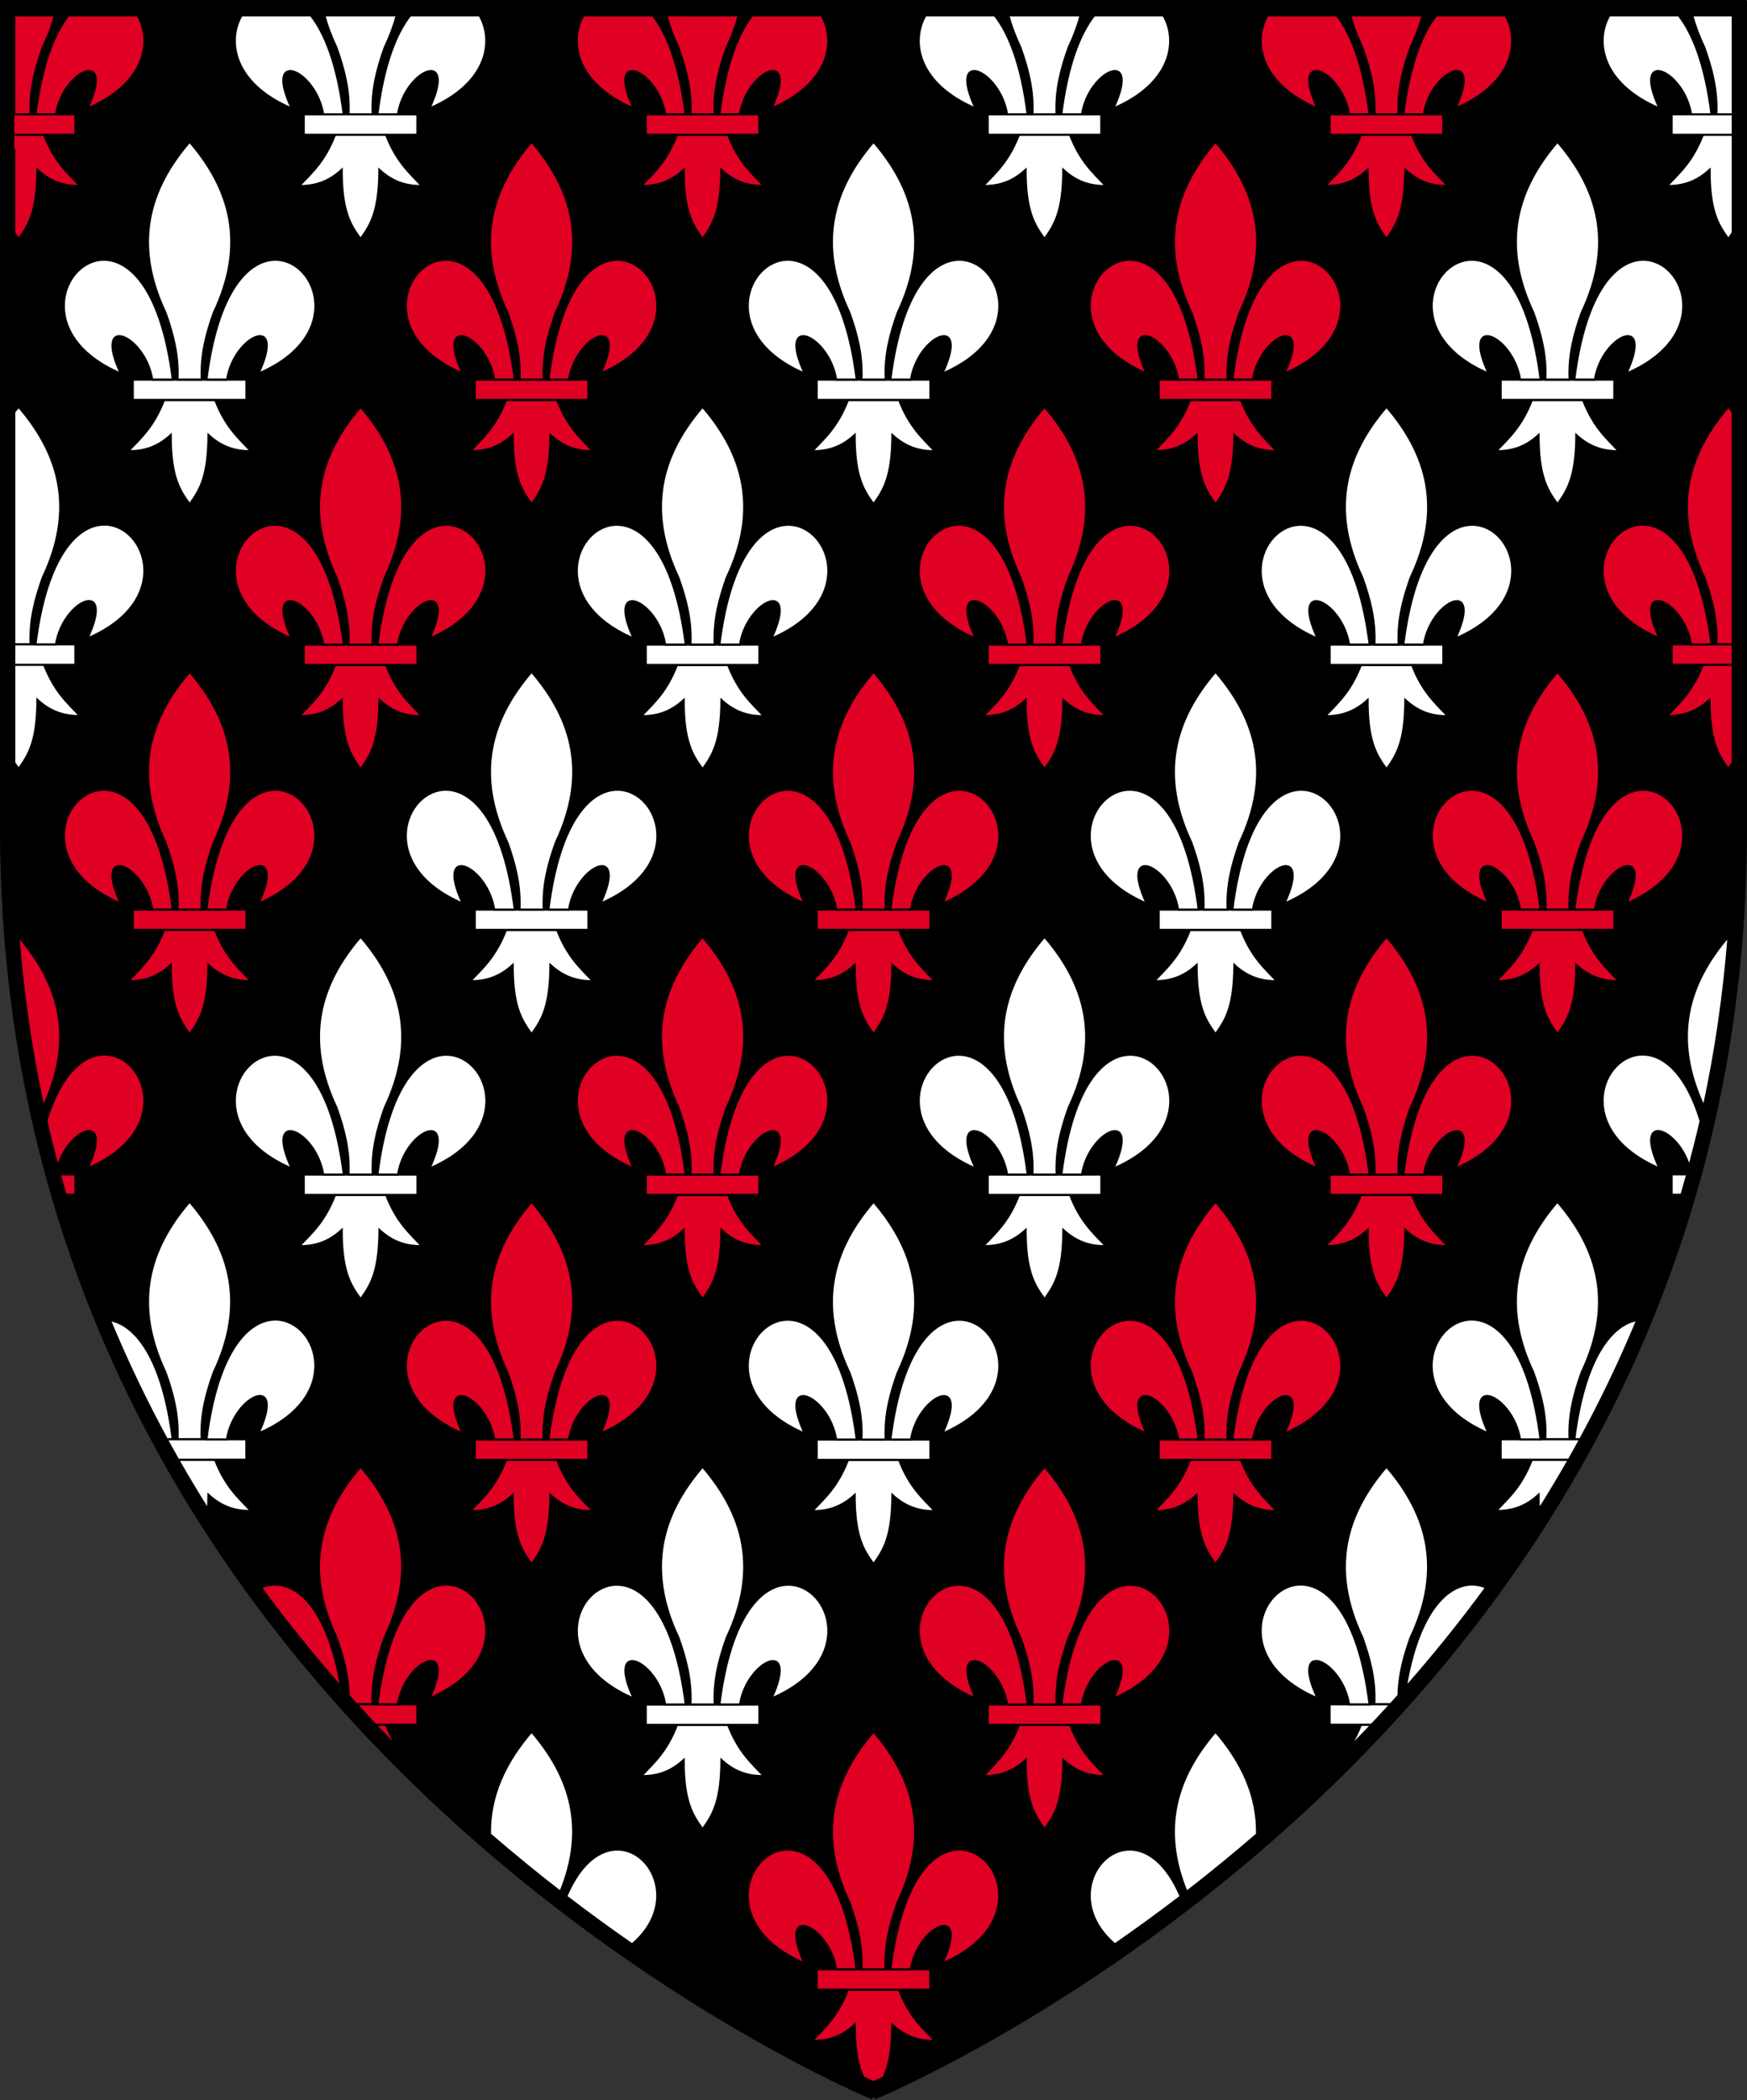 <?xml version="1.0" encoding="UTF-8" standalone="no"?>
<!-- Created with Inkscape (http://www.inkscape.org/) -->

<svg
   xmlns:dc="http://purl.org/dc/elements/1.1/"
   xmlns:cc="http://creativecommons.org/ns#"
   xmlns:rdf="http://www.w3.org/1999/02/22-rdf-syntax-ns#"
   xmlns:svg="http://www.w3.org/2000/svg"
   xmlns="http://www.w3.org/2000/svg"
   xmlns:sodipodi="http://sodipodi.sourceforge.net/DTD/sodipodi-0.dtd"
   xmlns:inkscape="http://www.inkscape.org/namespaces/inkscape"
   width="96.673mm"
   height="116.164mm"
   viewBox="0 0 342.542 411.606"
   id="svg5450"
   version="1.1"
   inkscape:version="0.91 r13725"
   sodipodi:docname="COA_Maribor_var6.svg">
  <rect x="0" y="0" width="342.542" height="411.606" fill="#333333" stroke="none"/>
  <defs
     id="defs5452" />
  <sodipodi:namedview
     id="base"
     pagecolor="#ffffff"
     bordercolor="#666666"
     borderopacity="1.0"
     inkscape:pageopacity="0.0"
     inkscape:pageshadow="2"
     inkscape:zoom="0.98994949"
     inkscape:cx="315.32744"
     inkscape:cy="122.881"
     inkscape:document-units="px"
     inkscape:current-layer="layer1"
     showgrid="false"
     fit-margin-top="0"
     fit-margin-left="0"
     fit-margin-right="0"
     fit-margin-bottom="0"
     inkscape:window-width="1920"
     inkscape:window-height="1017"
     inkscape:window-x="-4"
     inkscape:window-y="-4"
     inkscape:window-maximized="1" />
  <g
     inkscape:label="Layer 1"
     inkscape:groupmode="layer"
     id="layer1"
     transform="translate(1669.471,-717.988)">
    <g
       id="g9075"
       transform="matrix(-1,0,0,1,-1326.929,717.953)">
      <path
         inkscape:connector-curvature="0"
         inkscape:export-filename="F:\Documents and Settings\Administrator\Moje dokumenty\Moje obrazy\Nowy folder (3)\COA_Temeria.png"
         inkscape:export-ydpi="44.995316"
         inkscape:export-xdpi="44.995316"
         id="path1411"
         style="display:inline;fill:#000000;fill-opacity:1;fill-rule:evenodd;stroke:#000000;stroke-width:1.791;stroke-linecap:butt;stroke-linejoin:miter;stroke-miterlimit:4;stroke-dasharray:none;stroke-opacity:1"
         d="m 171.271,410.672 c 0,0 -170.376,-70.121 -170.376,-248.328 0,-178.207 0,-161.413 0,-161.413 l 340.751,0 0,161.413 c 0,178.207 -170.376,248.328 -170.376,248.328 z"
         sodipodi:nodetypes="cccccc" />
      <path
         id="path8390"
         d="m 2.798,3.051 0,19.403 3.21,0 C 5.773,17.633 6.916,13.419 8.372,9.338 9.4,7.17 10.18,5.083 10.735,3.051 l -7.937,0 z"
         style="fill:#ffffff;fill-opacity:1;fill-rule:evenodd;stroke:#000000;stroke-width:0.398;stroke-linecap:butt;stroke-linejoin:miter;stroke-miterlimit:4;stroke-dasharray:none;stroke-opacity:1"
         inkscape:connector-curvature="0" />
      <path
         id="path8388"
         d="m 63.595,3.051 c 0.555,2.032 1.335,4.12 2.363,6.288 1.456,4.081 2.599,8.295 2.363,13.116 l 4.744,0 c -0.235,-4.821 0.908,-9.035 2.363,-13.116 1.029,-2.168 1.809,-4.256 2.363,-6.288 l -14.198,0 z"
         style="fill:#df0024;fill-opacity:1;fill-rule:evenodd;stroke:#000000;stroke-width:0.398;stroke-linecap:butt;stroke-linejoin:miter;stroke-miterlimit:4;stroke-dasharray:none;stroke-opacity:1"
         inkscape:connector-curvature="0" />
      <path
         id="path8386"
         d="m 130.652,3.051 c 0.555,2.032 1.335,4.12 2.363,6.288 1.456,4.081 2.599,8.295 2.363,13.116 l 4.727,0 c -0.235,-4.821 0.908,-9.035 2.363,-13.116 1.029,-2.168 1.808,-4.256 2.363,-6.288 l -14.181,0 z"
         style="fill:#ffffff;fill-opacity:1;fill-rule:evenodd;stroke:#000000;stroke-width:0.398;stroke-linecap:butt;stroke-linejoin:miter;stroke-miterlimit:4;stroke-dasharray:none;stroke-opacity:1"
         inkscape:connector-curvature="0" />
      <path
         id="path8384"
         d="m 197.692,3.051 c 0.554,2.032 1.335,4.12 2.363,6.288 1.456,4.081 2.599,8.295 2.363,13.116 l 4.744,0 c -0.235,-4.821 0.908,-9.035 2.363,-13.116 1.029,-2.168 1.808,-4.256 2.363,-6.288 l -14.198,0 z"
         style="fill:#df0024;fill-opacity:1;fill-rule:evenodd;stroke:#000000;stroke-width:0.398;stroke-linecap:butt;stroke-linejoin:miter;stroke-miterlimit:4;stroke-dasharray:none;stroke-opacity:1"
         inkscape:connector-curvature="0" />
      <path
         id="path8382"
         d="m 264.75,3.051 c 0.555,2.032 1.335,4.12 2.363,6.288 1.456,4.081 2.599,8.295 2.363,13.116 l 4.727,0 c -0.235,-4.821 0.925,-9.035 2.381,-13.116 1.029,-2.168 1.809,-4.256 2.363,-6.288 l -14.198,0 z"
         style="fill:#ffffff;fill-opacity:1;fill-rule:evenodd;stroke:#000000;stroke-width:0.398;stroke-linecap:butt;stroke-linejoin:miter;stroke-miterlimit:4;stroke-dasharray:none;stroke-opacity:1"
         inkscape:connector-curvature="0" />
      <path
         id="path8380"
         d="m 331.79,3.051 c 0.554,2.032 1.335,4.12 2.363,6.288 1.456,4.081 2.617,8.295 2.381,13.116 l 3.21,0 c 0,0.115 0,-19.403 0,-19.403 l -7.955,0 z"
         style="fill:#df0024;fill-opacity:1;fill-rule:evenodd;stroke:#000000;stroke-width:0.398;stroke-linecap:butt;stroke-linejoin:miter;stroke-miterlimit:4;stroke-dasharray:none;stroke-opacity:1"
         inkscape:connector-curvature="0" />
      <path
         id="path8378"
         d="M 3.645,79.757 C 3.352,80.097 3.077,80.436 2.798,80.78 l 0,45.557 3.21,0 C 5.773,121.516 6.916,117.302 8.372,113.221 14.745,99.788 11.665,89.068 3.645,79.757 Z"
         style="fill:#df0024;fill-opacity:1;fill-rule:evenodd;stroke:#000000;stroke-width:0.398;stroke-linecap:butt;stroke-linejoin:miter;stroke-miterlimit:4;stroke-dasharray:none;stroke-opacity:1"
         inkscape:connector-curvature="0" />
      <path
         id="path8376"
         d="m 338.898,79.757 c -8.02,9.311 -11.118,20.031 -4.744,33.464 1.456,4.081 2.617,8.295 2.381,13.116 l 3.21,0 c 0,-28.362 0,-35.99 0,-45.557 -0.279,-0.344 -0.554,-0.683 -0.847,-1.022 z"
         style="fill:#ffffff;fill-opacity:1;fill-rule:evenodd;stroke:#000000;stroke-width:0.398;stroke-linecap:butt;stroke-linejoin:miter;stroke-miterlimit:4;stroke-dasharray:none;stroke-opacity:1"
         inkscape:connector-curvature="0" />
      <path
         id="path8374"
         d="m 3.645,183.621 c -0.006,0.007 -0.012,0.013 -0.018,0.019 0.911,11.582 2.554,22.664 4.833,33.252 6.242,-13.335 3.163,-24.009 -4.815,-33.271 z"
         style="fill:#ffffff;fill-opacity:1;fill-rule:evenodd;stroke:#000000;stroke-width:0.398;stroke-linecap:butt;stroke-linejoin:miter;stroke-miterlimit:4;stroke-dasharray:none;stroke-opacity:1"
         inkscape:connector-curvature="0" />
      <path
         id="path8372"
         d="m 338.898,183.621 c -7.985,9.27 -11.094,19.96 -4.833,33.31 2.284,-10.6 3.938,-21.694 4.85,-33.29 -0.006,-0.007 -0.012,-0.013 -0.018,-0.019 z"
         style="fill:#df0024;fill-opacity:1;fill-rule:evenodd;stroke:#000000;stroke-width:0.398;stroke-linecap:butt;stroke-linejoin:miter;stroke-miterlimit:4;stroke-dasharray:none;stroke-opacity:1"
         inkscape:connector-curvature="0" />
      <path
         id="path8370"
         d="m 37.174,235.563 c -8.02,9.311 -11.118,20.031 -4.744,33.464 1.456,4.081 2.599,8.295 2.363,13.116 l 4.744,0 c -0.235,-4.821 0.908,-9.035 2.363,-13.116 6.373,-13.433 3.293,-24.153 -4.727,-33.464 z"
         style="fill:#ffffff;fill-opacity:1;fill-rule:evenodd;stroke:#000000;stroke-width:0.398;stroke-linecap:butt;stroke-linejoin:miter;stroke-miterlimit:4;stroke-dasharray:none;stroke-opacity:1"
         inkscape:connector-curvature="0" />
      <path
         id="path8368"
         d="m 305.369,235.563 c -8.02,9.311 -11.1,20.031 -4.727,33.464 1.456,4.081 2.599,8.295 2.363,13.116 l 4.727,0 c -0.235,-4.821 0.908,-9.035 2.363,-13.116 6.373,-13.433 3.293,-24.153 -4.727,-33.464 z"
         style="fill:#ffffff;fill-opacity:1;fill-rule:evenodd;stroke:#000000;stroke-width:0.398;stroke-linecap:butt;stroke-linejoin:miter;stroke-miterlimit:4;stroke-dasharray:none;stroke-opacity:1"
         inkscape:connector-curvature="0" />
      <path
         id="path8366"
         d="m 70.685,287.504 c -8.02,9.311 -11.1,20.031 -4.727,33.464 1.278,3.582 2.306,7.272 2.381,11.38 0.522,0.584 1.045,1.159 1.57,1.736 l 3.157,0 c -0.235,-4.821 0.908,-9.035 2.363,-13.116 6.373,-13.433 3.276,-24.153 -4.744,-33.464 z"
         style="fill:#ffffff;fill-opacity:1;fill-rule:evenodd;stroke:#000000;stroke-width:0.398;stroke-linecap:butt;stroke-linejoin:miter;stroke-miterlimit:4;stroke-dasharray:none;stroke-opacity:1"
         inkscape:connector-curvature="0" />
      <path
         id="path8364"
         d="m 271.84,287.504 c -8.02,9.311 -11.1,20.031 -4.727,33.464 1.456,4.081 2.599,8.295 2.363,13.116 l 3.157,0 c 0.518,-0.57 1.036,-1.139 1.552,-1.717 0.075,-4.115 1.119,-7.811 2.399,-11.399 6.373,-13.433 3.276,-24.153 -4.744,-33.464 z"
         style="fill:#df0024;fill-opacity:1;fill-rule:evenodd;stroke:#000000;stroke-width:0.398;stroke-linecap:butt;stroke-linejoin:miter;stroke-miterlimit:4;stroke-dasharray:none;stroke-opacity:1"
         inkscape:connector-curvature="0" />
      <path
         id="path8362"
         d="m 104.214,339.446 c -5.166,5.998 -8.271,12.582 -8.131,20.098 4.653,4.022 9.272,7.79 13.792,11.283 5.115,-12.467 1.94,-22.556 -5.662,-31.381 z"
         style="fill:#ffffff;fill-opacity:1;fill-rule:evenodd;stroke:#000000;stroke-width:0.398;stroke-linecap:butt;stroke-linejoin:miter;stroke-miterlimit:4;stroke-dasharray:none;stroke-opacity:1"
         inkscape:connector-curvature="0" />
      <path
         id="path5558"
         d="m 238.311,339.446 c -7.601,8.825 -10.76,18.914 -5.644,31.381 4.521,-3.493 9.14,-7.261 13.793,-11.283 0.135,-7.516 -2.982,-14.1 -8.149,-20.098 z"
         style="fill:#ffffff;fill-opacity:1;fill-rule:evenodd;stroke:#000000;stroke-width:0.398;stroke-linecap:butt;stroke-linejoin:miter;stroke-miterlimit:4;stroke-dasharray:none;stroke-opacity:1"
         inkscape:connector-curvature="0" />
      <path
         id="path8358"
         d="M 13.398,3.051 C 10.602,6.613 8.175,12.761 6.961,22.454 l 4.004,0 C 12.337,13.722 22.765,9.28 17.155,21.297 28.628,16.4 29.871,8.03 26.979,3.051 l -13.581,0 z"
         style="fill:#ffffff;fill-opacity:1;fill-rule:evenodd;stroke:#000000;stroke-width:0.398;stroke-linecap:butt;stroke-linejoin:miter;stroke-miterlimit:4;stroke-dasharray:none;stroke-opacity:1"
         inkscape:connector-curvature="0" />
      <path
         id="path8356"
         d="M 47.368,3.051 C 44.474,8.03 45.715,16.399 57.192,21.297 51.582,9.28 61.993,13.722 63.365,22.454 l 4.021,0 C 66.171,12.75 63.733,6.611 60.931,3.051 l -13.563,0 z"
         style="fill:#df0024;fill-opacity:1;fill-rule:evenodd;stroke:#000000;stroke-width:0.398;stroke-linecap:butt;stroke-linejoin:miter;stroke-miterlimit:4;stroke-dasharray:none;stroke-opacity:1"
         inkscape:connector-curvature="0" />
      <path
         id="path8354"
         d="M 80.438,3.051 C 77.642,6.613 75.215,12.761 74.001,22.454 l 4.021,0 C 79.394,13.722 89.805,9.28 84.195,21.297 95.668,16.4 96.911,8.03 94.019,3.051 l -13.581,0 z"
         style="fill:#df0024;fill-opacity:1;fill-rule:evenodd;stroke:#000000;stroke-width:0.398;stroke-linecap:butt;stroke-linejoin:miter;stroke-miterlimit:4;stroke-dasharray:none;stroke-opacity:1"
         inkscape:connector-curvature="0" />
      <path
         id="path8352"
         d="m 114.426,3.051 c -2.894,4.979 -1.653,13.348 9.824,18.246 -5.61,-12.017 4.783,-7.575 6.155,1.157 l 4.039,0 C 133.229,12.75 130.79,6.611 127.989,3.051 l -13.563,0 z"
         style="fill:#ffffff;fill-opacity:1;fill-rule:evenodd;stroke:#000000;stroke-width:0.398;stroke-linecap:butt;stroke-linejoin:miter;stroke-miterlimit:4;stroke-dasharray:none;stroke-opacity:1"
         inkscape:connector-curvature="0" />
      <path
         id="path8350"
         d="m 147.496,3.051 c -2.796,3.562 -5.224,9.711 -6.438,19.403 l 4.021,0 c 1.372,-8.732 11.783,-13.174 6.173,-1.157 11.473,-4.896 12.716,-13.266 9.824,-18.246 l -13.581,0 z"
         style="fill:#ffffff;fill-opacity:1;fill-rule:evenodd;stroke:#000000;stroke-width:0.398;stroke-linecap:butt;stroke-linejoin:miter;stroke-miterlimit:4;stroke-dasharray:none;stroke-opacity:1"
         inkscape:connector-curvature="0" />
      <path
         id="path8348"
         d="m 181.466,3.051 c -2.894,4.979 -1.653,13.348 9.824,18.246 -5.61,-12.017 4.801,-7.575 6.173,1.157 l 4.021,0 C 200.27,12.759 197.845,6.612 195.047,3.051 l -13.581,0 z"
         style="fill:#df0024;fill-opacity:1;fill-rule:evenodd;stroke:#000000;stroke-width:0.398;stroke-linecap:butt;stroke-linejoin:miter;stroke-miterlimit:4;stroke-dasharray:none;stroke-opacity:1"
         inkscape:connector-curvature="0" />
      <path
         id="path8346"
         d="m 214.554,3.051 c -2.796,3.562 -5.224,9.711 -6.438,19.403 l 4.004,0 c 1.372,-8.732 11.783,-13.174 6.173,-1.157 11.473,-4.896 12.728,-13.266 9.842,-18.246 l -13.581,0 z"
         style="fill:#df0024;fill-opacity:1;fill-rule:evenodd;stroke:#000000;stroke-width:0.398;stroke-linecap:butt;stroke-linejoin:miter;stroke-miterlimit:4;stroke-dasharray:none;stroke-opacity:1"
         inkscape:connector-curvature="0" />
      <path
         id="path8344"
         d="m 248.523,3.051 c -2.894,4.979 -1.653,13.348 9.824,18.246 -5.61,-12.017 4.801,-7.575 6.173,1.157 l 4.021,0 C 267.327,12.759 264.903,6.612 262.104,3.051 l -13.581,0 z"
         style="fill:#ffffff;fill-opacity:1;fill-rule:evenodd;stroke:#000000;stroke-width:0.398;stroke-linecap:butt;stroke-linejoin:miter;stroke-miterlimit:4;stroke-dasharray:none;stroke-opacity:1"
         inkscape:connector-curvature="0" />
      <path
         id="path8342"
         d="m 281.594,3.051 c -2.796,3.562 -5.224,9.711 -6.438,19.403 l 4.021,0 c 1.372,-8.732 11.783,-13.174 6.173,-1.157 11.473,-4.896 12.716,-13.266 9.824,-18.246 l -13.581,0 z"
         style="fill:#ffffff;fill-opacity:1;fill-rule:evenodd;stroke:#000000;stroke-width:0.398;stroke-linecap:butt;stroke-linejoin:miter;stroke-miterlimit:4;stroke-dasharray:none;stroke-opacity:1"
         inkscape:connector-curvature="0" />
      <path
         id="path8340"
         d="m 315.563,3.051 c -2.894,4.979 -1.653,13.348 9.824,18.246 -5.61,-12.017 4.801,-7.575 6.173,1.157 l 4.021,0 C 334.366,12.75 331.928,6.611 329.126,3.051 l -13.563,0 z"
         style="fill:#df0024;fill-opacity:1;fill-rule:evenodd;stroke:#000000;stroke-width:0.398;stroke-linecap:butt;stroke-linejoin:miter;stroke-miterlimit:4;stroke-dasharray:none;stroke-opacity:1"
         inkscape:connector-curvature="0" />
      <path
         id="path8338"
         d="m 20.33,206.728 c -3.911,0.08 -8.373,3.607 -11.235,13.019 0.687,3.014 1.437,5.977 2.222,8.911 2.248,-7.654 11.101,-10.889 5.838,0.386 17.19,-7.336 11.433,-22.485 3.175,-22.316 z"
         style="fill:#ffffff;fill-opacity:1;fill-rule:evenodd;stroke:#000000;stroke-width:0.398;stroke-linecap:butt;stroke-linejoin:miter;stroke-miterlimit:4;stroke-dasharray:none;stroke-opacity:1"
         inkscape:connector-curvature="0" />
      <path
         id="path8336"
         d="m 321.895,206.728 c -8.088,0.212 -13.481,15.073 3.492,22.316 -5.272,-11.294 3.612,-8.03 5.838,-0.347 0.789,-2.945 1.533,-5.923 2.222,-8.949 -2.94,-9.655 -7.571,-13.124 -11.553,-13.019 z"
         style="fill:#df0024;fill-opacity:1;fill-rule:evenodd;stroke:#000000;stroke-width:0.398;stroke-linecap:butt;stroke-linejoin:miter;stroke-miterlimit:4;stroke-dasharray:none;stroke-opacity:1"
         inkscape:connector-curvature="0" />
      <path
         id="path8334"
         d="m 21.529,258.766 c 3.385,8.158 7.137,15.95 11.182,23.377 l 1.146,0 C 31.827,265.93 26.403,259.625 21.529,258.766 Z"
         style="fill:#ffffff;fill-opacity:1;fill-rule:evenodd;stroke:#000000;stroke-width:0.398;stroke-linecap:butt;stroke-linejoin:miter;stroke-miterlimit:4;stroke-dasharray:none;stroke-opacity:1"
         inkscape:connector-curvature="0" />
      <path
         id="path8332"
         d="m 320.996,258.785 c -4.87,0.868 -10.282,7.16 -12.311,23.357 l 1.146,0 c 4.041,-7.42 7.782,-15.207 11.165,-23.357 z"
         style="fill:#ffffff;fill-opacity:1;fill-rule:evenodd;stroke:#000000;stroke-width:0.398;stroke-linecap:butt;stroke-linejoin:miter;stroke-miterlimit:4;stroke-dasharray:none;stroke-opacity:1"
         inkscape:connector-curvature="0" />
      <path
         id="path8330"
         d="m 53.7,310.611 c -0.888,0.023 -1.742,0.231 -2.54,0.579 5.062,6.915 10.341,13.42 15.733,19.538 -2.555,-15.122 -8.354,-20.244 -13.193,-20.117 z"
         style="fill:#ffffff;fill-opacity:1;fill-rule:evenodd;stroke:#000000;stroke-width:0.398;stroke-linecap:butt;stroke-linejoin:miter;stroke-miterlimit:4;stroke-dasharray:none;stroke-opacity:1"
         inkscape:connector-curvature="0" />
      <path
         id="path8328"
         d="m 288.525,310.611 c -4.774,0.098 -10.376,5.317 -12.875,20.117 5.391,-6.118 10.671,-12.623 15.733,-19.538 -0.89,-0.387 -1.858,-0.599 -2.857,-0.579 z"
         style="fill:#df0024;fill-opacity:1;fill-rule:evenodd;stroke:#000000;stroke-width:0.398;stroke-linecap:butt;stroke-linejoin:miter;stroke-miterlimit:4;stroke-dasharray:none;stroke-opacity:1"
         inkscape:connector-curvature="0" />
      <path
         id="path8326"
         d="m 120.899,362.552 c -3.329,0.068 -7.057,2.623 -9.859,9.181 4.415,3.381 8.724,6.507 12.893,9.393 9.198,-7.783 3.994,-18.718 -3.034,-18.574 z"
         style="fill:#ffffff;fill-opacity:1;fill-rule:evenodd;stroke:#000000;stroke-width:0.398;stroke-linecap:butt;stroke-linejoin:miter;stroke-miterlimit:4;stroke-dasharray:none;stroke-opacity:1"
         inkscape:connector-curvature="0" />
      <path
         id="path5562"
         d="m 221.326,362.552 c -6.867,0.18 -11.774,10.907 -2.716,18.574 4.169,-2.886 8.478,-6.012 12.893,-9.393 -2.892,-6.769 -6.77,-9.27 -10.177,-9.181 z"
         style="fill:#ffffff;fill-opacity:1;fill-rule:evenodd;stroke:#000000;stroke-width:0.398;stroke-linecap:butt;stroke-linejoin:miter;stroke-miterlimit:4;stroke-dasharray:none;stroke-opacity:1"
         inkscape:connector-curvature="0" />
      <g
         transform="matrix(0.572,0,0,0.626,2.644,2.01)"
         id="g4360"
         style="fill:#ffffff;stroke:#000000;stroke-width:0.665;stroke-miterlimit:4;stroke-dasharray:none;stroke-opacity:1">
        <path
           inkscape:connector-curvature="0"
           sodipodi:nodetypes="cccccccc"
           id="path1914"
           style="fill:#ffffff;fill-opacity:1;fill-rule:evenodd;stroke:#000000;stroke-width:0.665;stroke-linecap:butt;stroke-linejoin:miter;stroke-miterlimit:4;stroke-dasharray:none;stroke-opacity:1"
           d="m 51.605,122.057 c -3.59,8.476 -8.028,11.907 -12.336,16.072 4.829,0.022 9.642,-0.905 14.63,-5.09 0.085,12.911 2.835,17.103 6.431,21.663 3.546,-4.425 6.484,-8.737 6.469,-21.663 4.988,4.185 9.789,5.112 14.617,5.09 -4.308,-4.164 -8.734,-7.597 -12.323,-16.072 l -17.488,0 z" />
        <rect
           id="rect2782"
           style="display:inline;overflow:visible;visibility:visible;fill:#ffffff;fill-opacity:1;fill-rule:nonzero;stroke:#000000;stroke-width:0.665;stroke-linecap:butt;stroke-linejoin:miter;stroke-miterlimit:4;stroke-dasharray:none;stroke-dashoffset:0;stroke-opacity:1;marker:none"
           y="115.695"
           x="40.886"
           height="6.368"
           width="38.913" />
        <path
           inkscape:connector-curvature="0"
           id="path1993"
           style="fill:#ffffff;fill-opacity:1;fill-rule:evenodd;stroke:#000000;stroke-width:0.665;stroke-linecap:butt;stroke-linejoin:miter;stroke-miterlimit:4;stroke-dasharray:none;stroke-opacity:1"
           d="m 60.338,41.24 c -14.017,14.881 -19.413,32.023 -8.274,53.493 2.544,6.522 4.549,13.256 4.137,20.961 l 8.274,0 c -0.412,-7.705 1.593,-14.438 4.137,-20.961 11.139,-21.47 5.743,-38.612 -8.274,-53.493 z" />
        <path
           inkscape:connector-curvature="0"
           id="path1881"
           style="fill:#ffffff;fill-opacity:1;fill-rule:evenodd;stroke:#000000;stroke-width:0.665;stroke-linecap:butt;stroke-linejoin:miter;stroke-miterlimit:4;stroke-dasharray:none;stroke-opacity:1"
           d="m 30.639,78.172 c -14.135,0.339 -23.559,24.077 6.105,35.653 -9.804,-19.205 8.383,-12.088 10.781,1.868 l 7.033,0 C 50.675,87.347 39.695,77.955 30.639,78.172 Z" />
        <path
           inkscape:connector-curvature="0"
           id="path2776"
           style="fill:#ffffff;fill-opacity:1;fill-rule:evenodd;stroke:#000000;stroke-width:0.665;stroke-linecap:butt;stroke-linejoin:miter;stroke-miterlimit:4;stroke-dasharray:none;stroke-opacity:1"
           d="m 89.497,78.172 c -8.947,0.168 -19.562,9.742 -23.368,37.521 l 7.02,0 C 75.549,101.737 93.748,94.62 83.944,113.825 113.988,102.1 103.93,77.902 89.497,78.172 Z" />
      </g>
      <g
         transform="matrix(0.572,0,0,0.626,69.695,2.01)"
         id="g5336"
         style="display:inline;fill:#df0024;fill-opacity:1;stroke:#000000;stroke-width:0.665;stroke-miterlimit:4;stroke-dasharray:none;stroke-opacity:1">
        <path
           inkscape:connector-curvature="0"
           sodipodi:nodetypes="cccccccc"
           id="path5338"
           style="fill:#df0024;fill-opacity:1;fill-rule:evenodd;stroke:#000000;stroke-width:0.665;stroke-linecap:butt;stroke-linejoin:miter;stroke-miterlimit:4;stroke-dasharray:none;stroke-opacity:1"
           d="m 51.605,122.057 c -3.59,8.476 -8.028,11.907 -12.336,16.072 4.829,0.022 9.642,-0.905 14.63,-5.09 0.085,12.911 2.835,17.103 6.431,21.663 3.546,-4.425 6.484,-8.737 6.469,-21.663 4.988,4.185 9.789,5.112 14.617,5.09 -4.308,-4.164 -8.734,-7.597 -12.323,-16.072 l -17.488,0 z" />
        <rect
           id="rect5340"
           style="display:inline;overflow:visible;visibility:visible;fill:#df0024;fill-opacity:1;fill-rule:nonzero;stroke:#000000;stroke-width:0.665;stroke-linecap:butt;stroke-linejoin:miter;stroke-miterlimit:4;stroke-dasharray:none;stroke-dashoffset:0;stroke-opacity:1;marker:none"
           y="115.695"
           x="40.886"
           height="6.368"
           width="38.913" />
        <path
           inkscape:connector-curvature="0"
           id="path5342"
           style="fill:#df0024;fill-opacity:1;fill-rule:evenodd;stroke:#000000;stroke-width:0.665;stroke-linecap:butt;stroke-linejoin:miter;stroke-miterlimit:4;stroke-dasharray:none;stroke-opacity:1"
           d="m 60.338,41.24 c -14.017,14.881 -19.413,32.023 -8.274,53.493 2.544,6.522 4.549,13.256 4.137,20.961 l 8.274,0 c -0.412,-7.705 1.593,-14.438 4.137,-20.961 11.139,-21.47 5.743,-38.612 -8.274,-53.493 z" />
        <path
           inkscape:connector-curvature="0"
           id="path5344"
           style="fill:#df0024;fill-opacity:1;fill-rule:evenodd;stroke:#000000;stroke-width:0.665;stroke-linecap:butt;stroke-linejoin:miter;stroke-miterlimit:4;stroke-dasharray:none;stroke-opacity:1"
           d="m 30.639,78.172 c -14.135,0.339 -23.559,24.077 6.105,35.653 -9.804,-19.205 8.383,-12.088 10.781,1.868 l 7.033,0 C 50.675,87.347 39.695,77.955 30.639,78.172 Z" />
        <path
           inkscape:connector-curvature="0"
           id="path5346"
           style="fill:#df0024;fill-opacity:1;fill-rule:evenodd;stroke:#000000;stroke-width:0.665;stroke-linecap:butt;stroke-linejoin:miter;stroke-miterlimit:4;stroke-dasharray:none;stroke-opacity:1"
           d="m 89.497,78.172 c -8.947,0.168 -19.562,9.742 -23.368,37.521 l 7.02,0 C 75.549,101.737 93.748,94.62 83.944,113.825 113.988,102.1 103.93,77.902 89.497,78.172 Z" />
      </g>
      <g
         transform="matrix(0.572,0,0,0.626,136.746,2.01)"
         id="g5348"
         style="display:inline;fill:#ffffff;stroke:#000000;stroke-width:0.665;stroke-miterlimit:4;stroke-dasharray:none;stroke-opacity:1">
        <path
           inkscape:connector-curvature="0"
           sodipodi:nodetypes="cccccccc"
           id="path5350"
           style="fill:#ffffff;fill-opacity:1;fill-rule:evenodd;stroke:#000000;stroke-width:0.665;stroke-linecap:butt;stroke-linejoin:miter;stroke-miterlimit:4;stroke-dasharray:none;stroke-opacity:1"
           d="m 51.605,122.057 c -3.59,8.476 -8.028,11.907 -12.336,16.072 4.829,0.022 9.642,-0.905 14.63,-5.09 0.085,12.911 2.835,17.103 6.431,21.663 3.546,-4.425 6.484,-8.737 6.469,-21.663 4.988,4.185 9.789,5.112 14.617,5.09 -4.308,-4.164 -8.734,-7.597 -12.323,-16.072 l -17.488,0 z" />
        <rect
           id="rect5352"
           style="display:inline;overflow:visible;visibility:visible;fill:#ffffff;fill-opacity:1;fill-rule:nonzero;stroke:#000000;stroke-width:0.665;stroke-linecap:butt;stroke-linejoin:miter;stroke-miterlimit:4;stroke-dasharray:none;stroke-dashoffset:0;stroke-opacity:1;marker:none"
           y="115.695"
           x="40.886"
           height="6.368"
           width="38.913" />
        <path
           inkscape:connector-curvature="0"
           id="path5354"
           style="fill:#ffffff;fill-opacity:1;fill-rule:evenodd;stroke:#000000;stroke-width:0.665;stroke-linecap:butt;stroke-linejoin:miter;stroke-miterlimit:4;stroke-dasharray:none;stroke-opacity:1"
           d="m 60.338,41.24 c -14.017,14.881 -19.413,32.023 -8.274,53.493 2.544,6.522 4.549,13.256 4.137,20.961 l 8.274,0 c -0.412,-7.705 1.593,-14.438 4.137,-20.961 11.139,-21.47 5.743,-38.612 -8.274,-53.493 z" />
        <path
           inkscape:connector-curvature="0"
           id="path5356"
           style="fill:#ffffff;fill-opacity:1;fill-rule:evenodd;stroke:#000000;stroke-width:0.665;stroke-linecap:butt;stroke-linejoin:miter;stroke-miterlimit:4;stroke-dasharray:none;stroke-opacity:1"
           d="m 30.639,78.172 c -14.135,0.339 -23.559,24.077 6.105,35.653 -9.804,-19.205 8.383,-12.088 10.781,1.868 l 7.033,0 C 50.675,87.347 39.695,77.955 30.639,78.172 Z" />
        <path
           inkscape:connector-curvature="0"
           id="path5358"
           style="fill:#ffffff;fill-opacity:1;fill-rule:evenodd;stroke:#000000;stroke-width:0.665;stroke-linecap:butt;stroke-linejoin:miter;stroke-miterlimit:4;stroke-dasharray:none;stroke-opacity:1"
           d="m 89.497,78.172 c -8.947,0.168 -19.562,9.742 -23.368,37.521 l 7.02,0 C 75.549,101.737 93.748,94.62 83.944,113.825 113.988,102.1 103.93,77.902 89.497,78.172 Z" />
      </g>
      <g
         transform="matrix(0.572,0,0,0.626,203.796,2.01)"
         id="g5360"
         style="display:inline;fill:#df0024;fill-opacity:1;stroke:#000000;stroke-width:0.665;stroke-miterlimit:4;stroke-dasharray:none;stroke-opacity:1">
        <path
           inkscape:connector-curvature="0"
           sodipodi:nodetypes="cccccccc"
           id="path5362"
           style="fill:#df0024;fill-opacity:1;fill-rule:evenodd;stroke:#000000;stroke-width:0.665;stroke-linecap:butt;stroke-linejoin:miter;stroke-miterlimit:4;stroke-dasharray:none;stroke-opacity:1"
           d="m 51.605,122.057 c -3.59,8.476 -8.028,11.907 -12.336,16.072 4.829,0.022 9.642,-0.905 14.63,-5.09 0.085,12.911 2.835,17.103 6.431,21.663 3.546,-4.425 6.484,-8.737 6.469,-21.663 4.988,4.185 9.789,5.112 14.617,5.09 -4.308,-4.164 -8.734,-7.597 -12.323,-16.072 l -17.488,0 z" />
        <rect
           id="rect5364"
           style="display:inline;overflow:visible;visibility:visible;fill:#df0024;fill-opacity:1;fill-rule:nonzero;stroke:#000000;stroke-width:0.665;stroke-linecap:butt;stroke-linejoin:miter;stroke-miterlimit:4;stroke-dasharray:none;stroke-dashoffset:0;stroke-opacity:1;marker:none"
           y="115.695"
           x="40.886"
           height="6.368"
           width="38.913" />
        <path
           inkscape:connector-curvature="0"
           id="path5366"
           style="fill:#df0024;fill-opacity:1;fill-rule:evenodd;stroke:#000000;stroke-width:0.665;stroke-linecap:butt;stroke-linejoin:miter;stroke-miterlimit:4;stroke-dasharray:none;stroke-opacity:1"
           d="m 60.338,41.24 c -14.017,14.881 -19.413,32.023 -8.274,53.493 2.544,6.522 4.549,13.256 4.137,20.961 l 8.274,0 c -0.412,-7.705 1.593,-14.438 4.137,-20.961 11.139,-21.47 5.743,-38.612 -8.274,-53.493 z" />
        <path
           inkscape:connector-curvature="0"
           id="path5368"
           style="fill:#df0024;fill-opacity:1;fill-rule:evenodd;stroke:#000000;stroke-width:0.665;stroke-linecap:butt;stroke-linejoin:miter;stroke-miterlimit:4;stroke-dasharray:none;stroke-opacity:1"
           d="m 30.639,78.172 c -14.135,0.339 -23.559,24.077 6.105,35.653 -9.804,-19.205 8.383,-12.088 10.781,1.868 l 7.033,0 C 50.675,87.347 39.695,77.955 30.639,78.172 Z" />
        <path
           inkscape:connector-curvature="0"
           id="path5370"
           style="fill:#df0024;fill-opacity:1;fill-rule:evenodd;stroke:#000000;stroke-width:0.665;stroke-linecap:butt;stroke-linejoin:miter;stroke-miterlimit:4;stroke-dasharray:none;stroke-opacity:1"
           d="m 89.497,78.172 c -8.947,0.168 -19.562,9.742 -23.368,37.521 l 7.02,0 C 75.549,101.737 93.748,94.62 83.944,113.825 113.988,102.1 103.93,77.902 89.497,78.172 Z" />
      </g>
      <g
         transform="matrix(0.572,0,0,0.626,270.847,2.01)"
         id="g5372"
         style="display:inline;fill:#ffffff;stroke:#000000;stroke-width:0.665;stroke-miterlimit:4;stroke-dasharray:none;stroke-opacity:1">
        <path
           inkscape:connector-curvature="0"
           sodipodi:nodetypes="cccccccc"
           id="path5374"
           style="fill:#ffffff;fill-opacity:1;fill-rule:evenodd;stroke:#000000;stroke-width:0.665;stroke-linecap:butt;stroke-linejoin:miter;stroke-miterlimit:4;stroke-dasharray:none;stroke-opacity:1"
           d="m 51.605,122.057 c -3.59,8.476 -8.028,11.907 -12.336,16.072 4.829,0.022 9.642,-0.905 14.63,-5.09 0.085,12.911 2.835,17.103 6.431,21.663 3.546,-4.425 6.484,-8.737 6.469,-21.663 4.988,4.185 9.789,5.112 14.617,5.09 -4.308,-4.164 -8.734,-7.597 -12.323,-16.072 l -17.488,0 z" />
        <rect
           id="rect5376"
           style="display:inline;overflow:visible;visibility:visible;fill:#ffffff;fill-opacity:1;fill-rule:nonzero;stroke:#000000;stroke-width:0.665;stroke-linecap:butt;stroke-linejoin:miter;stroke-miterlimit:4;stroke-dasharray:none;stroke-dashoffset:0;stroke-opacity:1;marker:none"
           y="115.695"
           x="40.886"
           height="6.368"
           width="38.913" />
        <path
           inkscape:connector-curvature="0"
           id="path5378"
           style="fill:#ffffff;fill-opacity:1;fill-rule:evenodd;stroke:#000000;stroke-width:0.665;stroke-linecap:butt;stroke-linejoin:miter;stroke-miterlimit:4;stroke-dasharray:none;stroke-opacity:1"
           d="m 60.338,41.24 c -14.017,14.881 -19.413,32.023 -8.274,53.493 2.544,6.522 4.549,13.256 4.137,20.961 l 8.274,0 c -0.412,-7.705 1.593,-14.438 4.137,-20.961 11.139,-21.47 5.743,-38.612 -8.274,-53.493 z" />
        <path
           inkscape:connector-curvature="0"
           id="path5380"
           style="fill:#ffffff;fill-opacity:1;fill-rule:evenodd;stroke:#000000;stroke-width:0.665;stroke-linecap:butt;stroke-linejoin:miter;stroke-miterlimit:4;stroke-dasharray:none;stroke-opacity:1"
           d="m 30.639,78.172 c -14.135,0.339 -23.559,24.077 6.105,35.653 -9.804,-19.205 8.383,-12.088 10.781,1.868 l 7.033,0 C 50.675,87.347 39.695,77.955 30.639,78.172 Z" />
        <path
           inkscape:connector-curvature="0"
           id="path5382"
           style="fill:#ffffff;fill-opacity:1;fill-rule:evenodd;stroke:#000000;stroke-width:0.665;stroke-linecap:butt;stroke-linejoin:miter;stroke-miterlimit:4;stroke-dasharray:none;stroke-opacity:1"
           d="m 89.497,78.172 c -8.947,0.168 -19.562,9.742 -23.368,37.521 l 7.02,0 C 75.549,101.737 93.748,94.62 83.944,113.825 113.988,102.1 103.93,77.902 89.497,78.172 Z" />
      </g>
      <g
         transform="matrix(0.572,0,0,0.626,2.644,105.885)"
         id="g5396"
         style="display:inline;fill:#df0024;fill-opacity:1;stroke:#000000;stroke-width:0.665;stroke-miterlimit:4;stroke-dasharray:none;stroke-opacity:1">
        <path
           inkscape:connector-curvature="0"
           sodipodi:nodetypes="cccccccc"
           id="path5398"
           style="fill:#df0024;fill-opacity:1;fill-rule:evenodd;stroke:#000000;stroke-width:0.665;stroke-linecap:butt;stroke-linejoin:miter;stroke-miterlimit:4;stroke-dasharray:none;stroke-opacity:1"
           d="m 51.605,122.057 c -3.59,8.476 -8.028,11.907 -12.336,16.072 4.829,0.022 9.642,-0.905 14.63,-5.09 0.085,12.911 2.835,17.103 6.431,21.663 3.546,-4.425 6.484,-8.737 6.469,-21.663 4.988,4.185 9.789,5.112 14.617,5.09 -4.308,-4.164 -8.734,-7.597 -12.323,-16.072 l -17.488,0 z" />
        <rect
           id="rect5400"
           style="display:inline;overflow:visible;visibility:visible;fill:#df0024;fill-opacity:1;fill-rule:nonzero;stroke:#000000;stroke-width:0.665;stroke-linecap:butt;stroke-linejoin:miter;stroke-miterlimit:4;stroke-dasharray:none;stroke-dashoffset:0;stroke-opacity:1;marker:none"
           y="115.695"
           x="40.886"
           height="6.368"
           width="38.913" />
        <path
           inkscape:connector-curvature="0"
           id="path5402"
           style="fill:#df0024;fill-opacity:1;fill-rule:evenodd;stroke:#000000;stroke-width:0.665;stroke-linecap:butt;stroke-linejoin:miter;stroke-miterlimit:4;stroke-dasharray:none;stroke-opacity:1"
           d="m 60.338,41.24 c -14.017,14.881 -19.413,32.023 -8.274,53.493 2.544,6.522 4.549,13.256 4.137,20.961 l 8.274,0 c -0.412,-7.705 1.593,-14.438 4.137,-20.961 11.139,-21.47 5.743,-38.612 -8.274,-53.493 z" />
        <path
           inkscape:connector-curvature="0"
           id="path5404"
           style="fill:#df0024;fill-opacity:1;fill-rule:evenodd;stroke:#000000;stroke-width:0.665;stroke-linecap:butt;stroke-linejoin:miter;stroke-miterlimit:4;stroke-dasharray:none;stroke-opacity:1"
           d="m 30.639,78.172 c -14.135,0.339 -23.559,24.077 6.105,35.653 -9.804,-19.205 8.383,-12.088 10.781,1.868 l 7.033,0 C 50.675,87.347 39.695,77.955 30.639,78.172 Z" />
        <path
           inkscape:connector-curvature="0"
           id="path5406"
           style="fill:#df0024;fill-opacity:1;fill-rule:evenodd;stroke:#000000;stroke-width:0.665;stroke-linecap:butt;stroke-linejoin:miter;stroke-miterlimit:4;stroke-dasharray:none;stroke-opacity:1"
           d="m 89.497,78.172 c -8.947,0.168 -19.562,9.742 -23.368,37.521 l 7.02,0 C 75.549,101.737 93.748,94.62 83.944,113.825 113.988,102.1 103.93,77.902 89.497,78.172 Z" />
      </g>
      <g
         transform="matrix(0.572,0,0,0.626,69.695,105.885)"
         id="g5408"
         style="display:inline;fill:#ffffff;stroke:#000000;stroke-width:0.665;stroke-miterlimit:4;stroke-dasharray:none;stroke-opacity:1">
        <path
           inkscape:connector-curvature="0"
           sodipodi:nodetypes="cccccccc"
           id="path5410"
           style="fill:#ffffff;fill-opacity:1;fill-rule:evenodd;stroke:#000000;stroke-width:0.665;stroke-linecap:butt;stroke-linejoin:miter;stroke-miterlimit:4;stroke-dasharray:none;stroke-opacity:1"
           d="m 51.605,122.057 c -3.59,8.476 -8.028,11.907 -12.336,16.072 4.829,0.022 9.642,-0.905 14.63,-5.09 0.085,12.911 2.835,17.103 6.431,21.663 3.546,-4.425 6.484,-8.737 6.469,-21.663 4.988,4.185 9.789,5.112 14.617,5.09 -4.308,-4.164 -8.734,-7.597 -12.323,-16.072 l -17.488,0 z" />
        <rect
           id="rect5412"
           style="display:inline;overflow:visible;visibility:visible;fill:#ffffff;fill-opacity:1;fill-rule:nonzero;stroke:#000000;stroke-width:0.665;stroke-linecap:butt;stroke-linejoin:miter;stroke-miterlimit:4;stroke-dasharray:none;stroke-dashoffset:0;stroke-opacity:1;marker:none"
           y="115.695"
           x="40.886"
           height="6.368"
           width="38.913" />
        <path
           inkscape:connector-curvature="0"
           id="path5414"
           style="fill:#ffffff;fill-opacity:1;fill-rule:evenodd;stroke:#000000;stroke-width:0.665;stroke-linecap:butt;stroke-linejoin:miter;stroke-miterlimit:4;stroke-dasharray:none;stroke-opacity:1"
           d="m 60.338,41.24 c -14.017,14.881 -19.413,32.023 -8.274,53.493 2.544,6.522 4.549,13.256 4.137,20.961 l 8.274,0 c -0.412,-7.705 1.593,-14.438 4.137,-20.961 11.139,-21.47 5.743,-38.612 -8.274,-53.493 z" />
        <path
           inkscape:connector-curvature="0"
           id="path5416"
           style="fill:#ffffff;fill-opacity:1;fill-rule:evenodd;stroke:#000000;stroke-width:0.665;stroke-linecap:butt;stroke-linejoin:miter;stroke-miterlimit:4;stroke-dasharray:none;stroke-opacity:1"
           d="m 30.639,78.172 c -14.135,0.339 -23.559,24.077 6.105,35.653 -9.804,-19.205 8.383,-12.088 10.781,1.868 l 7.033,0 C 50.675,87.347 39.695,77.955 30.639,78.172 Z" />
        <path
           inkscape:connector-curvature="0"
           id="path5418"
           style="fill:#ffffff;fill-opacity:1;fill-rule:evenodd;stroke:#000000;stroke-width:0.665;stroke-linecap:butt;stroke-linejoin:miter;stroke-miterlimit:4;stroke-dasharray:none;stroke-opacity:1"
           d="m 89.497,78.172 c -8.947,0.168 -19.562,9.742 -23.368,37.521 l 7.02,0 C 75.549,101.737 93.748,94.62 83.944,113.825 113.988,102.1 103.93,77.902 89.497,78.172 Z" />
      </g>
      <g
         transform="matrix(0.572,0,0,0.626,136.746,105.885)"
         id="g5420"
         style="display:inline;fill:#df0024;fill-opacity:1;stroke:#000000;stroke-width:0.665;stroke-miterlimit:4;stroke-dasharray:none;stroke-opacity:1">
        <path
           inkscape:connector-curvature="0"
           sodipodi:nodetypes="cccccccc"
           id="path5422"
           style="fill:#df0024;fill-opacity:1;fill-rule:evenodd;stroke:#000000;stroke-width:0.665;stroke-linecap:butt;stroke-linejoin:miter;stroke-miterlimit:4;stroke-dasharray:none;stroke-opacity:1"
           d="m 51.605,122.057 c -3.59,8.476 -8.028,11.907 -12.336,16.072 4.829,0.022 9.642,-0.905 14.63,-5.09 0.085,12.911 2.835,17.103 6.431,21.663 3.546,-4.425 6.484,-8.737 6.469,-21.663 4.988,4.185 9.789,5.112 14.617,5.09 -4.308,-4.164 -8.734,-7.597 -12.323,-16.072 l -17.488,0 z" />
        <rect
           id="rect5424"
           style="display:inline;overflow:visible;visibility:visible;fill:#df0024;fill-opacity:1;fill-rule:nonzero;stroke:#000000;stroke-width:0.665;stroke-linecap:butt;stroke-linejoin:miter;stroke-miterlimit:4;stroke-dasharray:none;stroke-dashoffset:0;stroke-opacity:1;marker:none"
           y="115.695"
           x="40.886"
           height="6.368"
           width="38.913" />
        <path
           inkscape:connector-curvature="0"
           id="path5426"
           style="fill:#df0024;fill-opacity:1;fill-rule:evenodd;stroke:#000000;stroke-width:0.665;stroke-linecap:butt;stroke-linejoin:miter;stroke-miterlimit:4;stroke-dasharray:none;stroke-opacity:1"
           d="m 60.338,41.24 c -14.017,14.881 -19.413,32.023 -8.274,53.493 2.544,6.522 4.549,13.256 4.137,20.961 l 8.274,0 c -0.412,-7.705 1.593,-14.438 4.137,-20.961 11.139,-21.47 5.743,-38.612 -8.274,-53.493 z" />
        <path
           inkscape:connector-curvature="0"
           id="path5428"
           style="fill:#df0024;fill-opacity:1;fill-rule:evenodd;stroke:#000000;stroke-width:0.665;stroke-linecap:butt;stroke-linejoin:miter;stroke-miterlimit:4;stroke-dasharray:none;stroke-opacity:1"
           d="m 30.639,78.172 c -14.135,0.339 -23.559,24.077 6.105,35.653 -9.804,-19.205 8.383,-12.088 10.781,1.868 l 7.033,0 C 50.675,87.347 39.695,77.955 30.639,78.172 Z" />
        <path
           inkscape:connector-curvature="0"
           id="path5430"
           style="fill:#df0024;fill-opacity:1;fill-rule:evenodd;stroke:#000000;stroke-width:0.665;stroke-linecap:butt;stroke-linejoin:miter;stroke-miterlimit:4;stroke-dasharray:none;stroke-opacity:1"
           d="m 89.497,78.172 c -8.947,0.168 -19.562,9.742 -23.368,37.521 l 7.02,0 C 75.549,101.737 93.748,94.62 83.944,113.825 113.988,102.1 103.93,77.902 89.497,78.172 Z" />
      </g>
      <g
         transform="matrix(0.572,0,0,0.626,203.796,105.885)"
         id="g5432"
         style="display:inline;fill:#ffffff;stroke:#000000;stroke-width:0.665;stroke-miterlimit:4;stroke-dasharray:none;stroke-opacity:1">
        <path
           inkscape:connector-curvature="0"
           sodipodi:nodetypes="cccccccc"
           id="path5434"
           style="fill:#ffffff;fill-opacity:1;fill-rule:evenodd;stroke:#000000;stroke-width:0.665;stroke-linecap:butt;stroke-linejoin:miter;stroke-miterlimit:4;stroke-dasharray:none;stroke-opacity:1"
           d="m 51.605,122.057 c -3.59,8.476 -8.028,11.907 -12.336,16.072 4.829,0.022 9.642,-0.905 14.63,-5.09 0.085,12.911 2.835,17.103 6.431,21.663 3.546,-4.425 6.484,-8.737 6.469,-21.663 4.988,4.185 9.789,5.112 14.617,5.09 -4.308,-4.164 -8.734,-7.597 -12.323,-16.072 l -17.488,0 z" />
        <rect
           id="rect5436"
           style="display:inline;overflow:visible;visibility:visible;fill:#ffffff;fill-opacity:1;fill-rule:nonzero;stroke:#000000;stroke-width:0.665;stroke-linecap:butt;stroke-linejoin:miter;stroke-miterlimit:4;stroke-dasharray:none;stroke-dashoffset:0;stroke-opacity:1;marker:none"
           y="115.695"
           x="40.886"
           height="6.368"
           width="38.913" />
        <path
           inkscape:connector-curvature="0"
           id="path5438"
           style="fill:#ffffff;fill-opacity:1;fill-rule:evenodd;stroke:#000000;stroke-width:0.665;stroke-linecap:butt;stroke-linejoin:miter;stroke-miterlimit:4;stroke-dasharray:none;stroke-opacity:1"
           d="m 60.338,41.24 c -14.017,14.881 -19.413,32.023 -8.274,53.493 2.544,6.522 4.549,13.256 4.137,20.961 l 8.274,0 c -0.412,-7.705 1.593,-14.438 4.137,-20.961 11.139,-21.47 5.743,-38.612 -8.274,-53.493 z" />
        <path
           inkscape:connector-curvature="0"
           id="path5440"
           style="fill:#ffffff;fill-opacity:1;fill-rule:evenodd;stroke:#000000;stroke-width:0.665;stroke-linecap:butt;stroke-linejoin:miter;stroke-miterlimit:4;stroke-dasharray:none;stroke-opacity:1"
           d="m 30.639,78.172 c -14.135,0.339 -23.559,24.077 6.105,35.653 -9.804,-19.205 8.383,-12.088 10.781,1.868 l 7.033,0 C 50.675,87.347 39.695,77.955 30.639,78.172 Z" />
        <path
           inkscape:connector-curvature="0"
           id="path5442"
           style="fill:#ffffff;fill-opacity:1;fill-rule:evenodd;stroke:#000000;stroke-width:0.665;stroke-linecap:butt;stroke-linejoin:miter;stroke-miterlimit:4;stroke-dasharray:none;stroke-opacity:1"
           d="m 89.497,78.172 c -8.947,0.168 -19.562,9.742 -23.368,37.521 l 7.02,0 C 75.549,101.737 93.748,94.62 83.944,113.825 113.988,102.1 103.93,77.902 89.497,78.172 Z" />
      </g>
      <g
         transform="matrix(0.572,0,0,0.626,270.847,105.885)"
         id="g5444"
         style="display:inline;fill:#df0024;fill-opacity:1;stroke:#000000;stroke-width:0.665;stroke-miterlimit:4;stroke-dasharray:none;stroke-opacity:1">
        <path
           inkscape:connector-curvature="0"
           sodipodi:nodetypes="cccccccc"
           id="path5446"
           style="fill:#df0024;fill-opacity:1;fill-rule:evenodd;stroke:#000000;stroke-width:0.665;stroke-linecap:butt;stroke-linejoin:miter;stroke-miterlimit:4;stroke-dasharray:none;stroke-opacity:1"
           d="m 51.605,122.057 c -3.59,8.476 -8.028,11.907 -12.336,16.072 4.829,0.022 9.642,-0.905 14.63,-5.09 0.085,12.911 2.835,17.103 6.431,21.663 3.546,-4.425 6.484,-8.737 6.469,-21.663 4.988,4.185 9.789,5.112 14.617,5.09 -4.308,-4.164 -8.734,-7.597 -12.323,-16.072 l -17.488,0 z" />
        <rect
           id="rect5448"
           style="display:inline;overflow:visible;visibility:visible;fill:#df0024;fill-opacity:1;fill-rule:nonzero;stroke:#000000;stroke-width:0.665;stroke-linecap:butt;stroke-linejoin:miter;stroke-miterlimit:4;stroke-dasharray:none;stroke-dashoffset:0;stroke-opacity:1;marker:none"
           y="115.695"
           x="40.886"
           height="6.368"
           width="38.913" />
        <path
           inkscape:connector-curvature="0"
           id="path5450"
           style="fill:#df0024;fill-opacity:1;fill-rule:evenodd;stroke:#000000;stroke-width:0.665;stroke-linecap:butt;stroke-linejoin:miter;stroke-miterlimit:4;stroke-dasharray:none;stroke-opacity:1"
           d="m 60.338,41.24 c -14.017,14.881 -19.413,32.023 -8.274,53.493 2.544,6.522 4.549,13.256 4.137,20.961 l 8.274,0 c -0.412,-7.705 1.593,-14.438 4.137,-20.961 11.139,-21.47 5.743,-38.612 -8.274,-53.493 z" />
        <path
           inkscape:connector-curvature="0"
           id="path5452"
           style="fill:#df0024;fill-opacity:1;fill-rule:evenodd;stroke:#000000;stroke-width:0.665;stroke-linecap:butt;stroke-linejoin:miter;stroke-miterlimit:4;stroke-dasharray:none;stroke-opacity:1"
           d="m 30.639,78.172 c -14.135,0.339 -23.559,24.077 6.105,35.653 -9.804,-19.205 8.383,-12.088 10.781,1.868 l 7.033,0 C 50.675,87.347 39.695,77.955 30.639,78.172 Z" />
        <path
           inkscape:connector-curvature="0"
           id="path5454"
           style="fill:#df0024;fill-opacity:1;fill-rule:evenodd;stroke:#000000;stroke-width:0.665;stroke-linecap:butt;stroke-linejoin:miter;stroke-miterlimit:4;stroke-dasharray:none;stroke-opacity:1"
           d="m 89.497,78.172 c -8.947,0.168 -19.562,9.742 -23.368,37.521 l 7.02,0 C 75.549,101.737 93.748,94.62 83.944,113.825 113.988,102.1 103.93,77.902 89.497,78.172 Z" />
      </g>
      <path
         id="path8428"
         d="m 2.798,26.446 0,19.172 c 0.274,0.42 0.549,0.841 0.847,1.254 2.029,-2.768 3.695,-5.472 3.686,-13.559 2.854,2.618 5.615,3.196 8.378,3.182 C 13.244,33.89 10.708,31.749 8.654,26.446 l -5.856,0 z"
         style="fill:#ffffff;fill-opacity:1;fill-rule:evenodd;stroke:#000000;stroke-width:0.398;stroke-linecap:butt;stroke-linejoin:miter;stroke-miterlimit:4;stroke-dasharray:none;stroke-opacity:1"
         inkscape:connector-curvature="0" />
      <path
         id="path8426"
         d="m 333.906,26.446 c -2.054,5.303 -4.608,7.443 -7.073,10.049 2.763,0.014 5.524,-0.564 8.378,-3.182 0.049,8.078 1.628,10.706 3.686,13.559 0.293,-0.4 0.572,-0.801 0.847,-1.215 0,-0.73 0,-19.255 0,-19.21 l -5.838,0 z"
         style="fill:#df0024;fill-opacity:1;fill-rule:evenodd;stroke:#000000;stroke-width:0.398;stroke-linecap:butt;stroke-linejoin:miter;stroke-miterlimit:4;stroke-dasharray:none;stroke-opacity:1"
         inkscape:connector-curvature="0" />
      <path
         id="path8424"
         d="m 2.798,130.31 0,19.191 c 0.274,0.419 0.55,0.823 0.847,1.234 2.029,-2.768 3.695,-5.452 3.686,-13.54 2.854,2.618 5.615,3.196 8.378,3.182 -2.465,-2.606 -5.001,-4.766 -7.055,-10.068 l -5.856,0 z"
         style="fill:#df0024;fill-opacity:1;fill-rule:evenodd;stroke:#000000;stroke-width:0.398;stroke-linecap:butt;stroke-linejoin:miter;stroke-miterlimit:4;stroke-dasharray:none;stroke-opacity:1"
         inkscape:connector-curvature="0" />
      <path
         id="path8422"
         d="m 333.906,130.31 c -2.054,5.303 -4.608,7.462 -7.073,10.068 2.763,0.014 5.524,-0.564 8.378,-3.182 0.049,8.078 1.628,10.687 3.686,13.54 0.293,-0.4 0.572,-0.802 0.847,-1.215 0,-17.571 0,-6.365 0,-19.21 l -5.838,0 z"
         style="fill:#ffffff;fill-opacity:1;fill-rule:evenodd;stroke:#000000;stroke-width:0.398;stroke-linecap:butt;stroke-linejoin:miter;stroke-miterlimit:4;stroke-dasharray:none;stroke-opacity:1"
         inkscape:connector-curvature="0" />
      <path
         id="path8420"
         d="m 34.934,286.135 c 1.896,3.335 3.851,6.593 5.856,9.779 0.054,-0.886 0.072,-1.854 0.071,-2.912 2.854,2.618 5.597,3.196 8.36,3.182 -2.465,-2.606 -4.984,-4.747 -7.037,-10.049 l -7.249,0 z"
         style="fill:#ffffff;fill-opacity:1;fill-rule:evenodd;stroke:#000000;stroke-width:0.398;stroke-linecap:butt;stroke-linejoin:miter;stroke-miterlimit:4;stroke-dasharray:none;stroke-opacity:1"
         inkscape:connector-curvature="0" />
      <path
         id="path8418"
         d="m 300.377,286.135 c -2.054,5.303 -4.59,7.443 -7.055,10.049 2.763,0.014 5.506,-0.564 8.36,-3.182 0.006,1.049 0.033,1.996 0.088,2.874 1.997,-3.174 3.949,-6.418 5.838,-9.74 l -7.231,0 z"
         style="fill:#ffffff;fill-opacity:1;fill-rule:evenodd;stroke:#000000;stroke-width:0.398;stroke-linecap:butt;stroke-linejoin:miter;stroke-miterlimit:4;stroke-dasharray:none;stroke-opacity:1"
         inkscape:connector-curvature="0" />
      <path
         id="path8416"
         d="m 73.613,338.076 c 1.464,1.551 2.936,3.076 4.409,4.571 -0.818,-1.241 -1.605,-2.705 -2.328,-4.571 l -2.081,0 z"
         style="fill:#ffffff;fill-opacity:1;fill-rule:evenodd;stroke:#000000;stroke-width:0.398;stroke-linecap:butt;stroke-linejoin:miter;stroke-miterlimit:4;stroke-dasharray:none;stroke-opacity:1"
         inkscape:connector-curvature="0" />
      <path
         id="path8414"
         d="m 266.849,338.076 c -0.723,1.867 -1.51,3.33 -2.328,4.571 1.473,-1.495 2.945,-3.02 4.409,-4.571 l -2.081,0 z"
         style="fill:#df0024;fill-opacity:1;fill-rule:evenodd;stroke:#000000;stroke-width:0.398;stroke-linecap:butt;stroke-linejoin:miter;stroke-miterlimit:4;stroke-dasharray:none;stroke-opacity:1"
         inkscape:connector-curvature="0" />
      <path
         id="path5470"
         d="m 166.28,389.999 c -2.054,5.303 -4.608,7.462 -7.073,10.068 2.763,0.014 5.524,-0.564 8.378,-3.182 0.032,5.262 0.706,8.196 1.746,10.396 1.261,0.563 1.94,0.849 1.94,0.849 0,0 0.685,-0.299 1.958,-0.868 1.039,-2.194 1.734,-5.152 1.728,-10.377 2.854,2.618 5.615,3.196 8.378,3.182 -2.465,-2.606 -5.001,-4.766 -7.055,-10.068 l -10,0 z"
         style="fill:#df0024;fill-opacity:1;fill-rule:evenodd;stroke:#000000;stroke-width:0.398;stroke-linecap:butt;stroke-linejoin:miter;stroke-miterlimit:4;stroke-dasharray:none;stroke-opacity:1"
         inkscape:connector-curvature="0" />
      <path
         id="path8410"
         d="m 2.798,22.454 0,3.993 11.976,0 0,-3.993 -11.976,0 z"
         style="display:inline;overflow:visible;visibility:visible;fill:#ffffff;fill-opacity:1;fill-rule:nonzero;stroke:#000000;stroke-width:0.398;stroke-linecap:butt;stroke-linejoin:miter;stroke-miterlimit:4;stroke-dasharray:none;stroke-dashoffset:0;stroke-opacity:1;marker:none"
         inkscape:connector-curvature="0" />
      <path
         id="path8408"
         d="m 327.768,22.454 0,3.993 11.976,0 c 0,0.009 0,-4.016 0,-3.993 l -11.976,0 z"
         style="display:inline;overflow:visible;visibility:visible;fill:#df0024;fill-opacity:1;fill-rule:nonzero;stroke:#000000;stroke-width:0.398;stroke-linecap:butt;stroke-linejoin:miter;stroke-miterlimit:4;stroke-dasharray:none;stroke-dashoffset:0;stroke-opacity:1;marker:none"
         inkscape:connector-curvature="0" />
      <path
         id="path8406"
         d="m 2.798,126.337 0,3.993 11.976,0 0,-3.993 -11.976,0 z"
         style="display:inline;overflow:visible;visibility:visible;fill:#df0024;fill-opacity:1;fill-rule:nonzero;stroke:#000000;stroke-width:0.398;stroke-linecap:butt;stroke-linejoin:miter;stroke-miterlimit:4;stroke-dasharray:none;stroke-dashoffset:0;stroke-opacity:1;marker:none"
         inkscape:connector-curvature="0" />
      <path
         id="path8404"
         d="m 327.768,126.337 0,3.993 11.976,0 c 0,-2.671 0,-1.507 0,-3.993 l -11.976,0 z"
         style="display:inline;overflow:visible;visibility:visible;fill:#ffffff;fill-opacity:1;fill-rule:nonzero;stroke:#000000;stroke-width:0.398;stroke-linecap:butt;stroke-linejoin:miter;stroke-miterlimit:4;stroke-dasharray:none;stroke-dashoffset:0;stroke-opacity:1;marker:none"
         inkscape:connector-curvature="0" />
      <path
         id="path8402"
         d="m 11.723,230.22 c 0.367,1.335 0.742,2.655 1.129,3.973 l 1.922,0 0,-3.973 -3.051,0 z"
         style="display:inline;overflow:visible;visibility:visible;fill:#ffffff;fill-opacity:1;fill-rule:nonzero;stroke:#000000;stroke-width:0.398;stroke-linecap:butt;stroke-linejoin:miter;stroke-miterlimit:4;stroke-dasharray:none;stroke-dashoffset:0;stroke-opacity:1;marker:none"
         inkscape:connector-curvature="0" />
      <path
         id="path8400"
         d="m 327.768,230.22 0,3.973 1.922,0 c 0.387,-1.319 0.762,-2.638 1.129,-3.973 l -3.051,0 z"
         style="display:inline;overflow:visible;visibility:visible;fill:#df0024;fill-opacity:1;fill-rule:nonzero;stroke:#000000;stroke-width:0.398;stroke-linecap:butt;stroke-linejoin:miter;stroke-miterlimit:4;stroke-dasharray:none;stroke-dashoffset:0;stroke-opacity:1;marker:none"
         inkscape:connector-curvature="0" />
      <path
         id="path8398"
         d="m 32.711,282.142 c 0.731,1.342 1.473,2.674 2.222,3.993 l 13.369,0 0,-3.993 -15.592,0 z"
         style="display:inline;overflow:visible;visibility:visible;fill:#ffffff;fill-opacity:1;fill-rule:nonzero;stroke:#000000;stroke-width:0.398;stroke-linecap:butt;stroke-linejoin:miter;stroke-miterlimit:4;stroke-dasharray:none;stroke-dashoffset:0;stroke-opacity:1;marker:none"
         inkscape:connector-curvature="0" />
      <path
         id="path8396"
         d="m 294.24,282.142 0,3.993 13.369,0 c 0.749,-1.318 1.491,-2.651 2.222,-3.993 l -15.592,0 z"
         style="display:inline;overflow:visible;visibility:visible;fill:#ffffff;fill-opacity:1;fill-rule:nonzero;stroke:#000000;stroke-width:0.398;stroke-linecap:butt;stroke-linejoin:miter;stroke-miterlimit:4;stroke-dasharray:none;stroke-dashoffset:0;stroke-opacity:1;marker:none"
         inkscape:connector-curvature="0" />
      <path
         id="path8394"
         d="m 69.909,334.084 c 1.23,1.352 2.465,2.68 3.704,3.993 l 8.219,0 0,-3.993 -11.923,0 z"
         style="display:inline;overflow:visible;visibility:visible;fill:#ffffff;fill-opacity:1;fill-rule:nonzero;stroke:#000000;stroke-width:0.398;stroke-linecap:butt;stroke-linejoin:miter;stroke-miterlimit:4;stroke-dasharray:none;stroke-dashoffset:0;stroke-opacity:1;marker:none"
         inkscape:connector-curvature="0" />
      <path
         id="rect5472"
         d="m 260.711,334.084 0,3.993 8.219,0 c 1.239,-1.312 2.474,-2.64 3.704,-3.993 l -11.923,0 z"
         style="display:inline;overflow:visible;visibility:visible;fill:#df0024;fill-opacity:1;fill-rule:nonzero;stroke:#000000;stroke-width:0.398;stroke-linecap:butt;stroke-linejoin:miter;stroke-miterlimit:4;stroke-dasharray:none;stroke-dashoffset:0;stroke-opacity:1;marker:none"
         inkscape:connector-curvature="0" />
      <path
         inkscape:connector-curvature="0"
         d="m 53.851,258.672 c -5.119,0.105 -11.193,6.095 -13.37,23.477 l 4.017,0 c 1.372,-8.732 11.785,-13.185 6.176,-1.169 17.19,-7.336 11.435,-22.477 3.178,-22.308 z"
         style="fill:#ffffff;fill-opacity:1;fill-rule:evenodd;stroke:#000000;stroke-width:0.398;stroke-linecap:butt;stroke-linejoin:miter;stroke-miterlimit:4;stroke-dasharray:none;stroke-opacity:1"
         id="path5478" />
      <g
         transform="matrix(0.572,0,0,0.626,69.695,209.761)"
         id="g5480"
         style="display:inline;fill:#df0024;fill-opacity:1;stroke:#000000;stroke-width:0.665;stroke-miterlimit:4;stroke-dasharray:none;stroke-opacity:1">
        <path
           inkscape:connector-curvature="0"
           sodipodi:nodetypes="cccccccc"
           id="path5482"
           style="fill:#df0024;fill-opacity:1;fill-rule:evenodd;stroke:#000000;stroke-width:0.665;stroke-linecap:butt;stroke-linejoin:miter;stroke-miterlimit:4;stroke-dasharray:none;stroke-opacity:1"
           d="m 51.605,122.057 c -3.59,8.476 -8.028,11.907 -12.336,16.072 4.829,0.022 9.642,-0.905 14.63,-5.09 0.085,12.911 2.835,17.103 6.431,21.663 3.546,-4.425 6.484,-8.737 6.469,-21.663 4.988,4.185 9.789,5.112 14.617,5.09 -4.308,-4.164 -8.734,-7.597 -12.323,-16.072 l -17.488,0 z" />
        <rect
           id="rect5484"
           style="display:inline;overflow:visible;visibility:visible;fill:#df0024;fill-opacity:1;fill-rule:nonzero;stroke:#000000;stroke-width:0.665;stroke-linecap:butt;stroke-linejoin:miter;stroke-miterlimit:4;stroke-dasharray:none;stroke-dashoffset:0;stroke-opacity:1;marker:none"
           y="115.695"
           x="40.886"
           height="6.368"
           width="38.913" />
        <path
           inkscape:connector-curvature="0"
           id="path5486"
           style="fill:#df0024;fill-opacity:1;fill-rule:evenodd;stroke:#000000;stroke-width:0.665;stroke-linecap:butt;stroke-linejoin:miter;stroke-miterlimit:4;stroke-dasharray:none;stroke-opacity:1"
           d="m 60.338,41.24 c -14.017,14.881 -19.413,32.023 -8.274,53.493 2.544,6.522 4.549,13.256 4.137,20.961 l 8.274,0 c -0.412,-7.705 1.593,-14.438 4.137,-20.961 11.139,-21.47 5.743,-38.612 -8.274,-53.493 z" />
        <path
           inkscape:connector-curvature="0"
           id="path5488"
           style="fill:#df0024;fill-opacity:1;fill-rule:evenodd;stroke:#000000;stroke-width:0.665;stroke-linecap:butt;stroke-linejoin:miter;stroke-miterlimit:4;stroke-dasharray:none;stroke-opacity:1"
           d="m 30.639,78.172 c -14.135,0.339 -23.559,24.077 6.105,35.653 -9.804,-19.205 8.383,-12.088 10.781,1.868 l 7.033,0 C 50.675,87.347 39.695,77.955 30.639,78.172 Z" />
        <path
           inkscape:connector-curvature="0"
           id="path5490"
           style="fill:#df0024;fill-opacity:1;fill-rule:evenodd;stroke:#000000;stroke-width:0.665;stroke-linecap:butt;stroke-linejoin:miter;stroke-miterlimit:4;stroke-dasharray:none;stroke-opacity:1"
           d="m 89.497,78.172 c -8.947,0.168 -19.562,9.742 -23.368,37.521 l 7.02,0 C 75.549,101.737 93.748,94.62 83.944,113.825 113.988,102.1 103.93,77.902 89.497,78.172 Z" />
      </g>
      <g
         transform="matrix(0.572,0,0,0.626,136.746,209.76)"
         id="g5492"
         style="display:inline;fill:#ffffff;stroke:#000000;stroke-width:0.665;stroke-miterlimit:4;stroke-dasharray:none;stroke-opacity:1">
        <path
           inkscape:connector-curvature="0"
           sodipodi:nodetypes="cccccccc"
           id="path5494"
           style="fill:#ffffff;fill-opacity:1;fill-rule:evenodd;stroke:#000000;stroke-width:0.665;stroke-linecap:butt;stroke-linejoin:miter;stroke-miterlimit:4;stroke-dasharray:none;stroke-opacity:1"
           d="m 51.605,122.057 c -3.59,8.476 -8.028,11.907 -12.336,16.072 4.829,0.022 9.642,-0.905 14.63,-5.09 0.085,12.911 2.835,17.103 6.431,21.663 3.546,-4.425 6.484,-8.737 6.469,-21.663 4.988,4.185 9.789,5.112 14.617,5.09 -4.308,-4.164 -8.734,-7.597 -12.323,-16.072 l -17.488,0 z" />
        <rect
           id="rect5496"
           style="display:inline;overflow:visible;visibility:visible;fill:#ffffff;fill-opacity:1;fill-rule:nonzero;stroke:#000000;stroke-width:0.665;stroke-linecap:butt;stroke-linejoin:miter;stroke-miterlimit:4;stroke-dasharray:none;stroke-dashoffset:0;stroke-opacity:1;marker:none"
           y="115.695"
           x="40.886"
           height="6.368"
           width="38.913" />
        <path
           inkscape:connector-curvature="0"
           id="path5498"
           style="fill:#ffffff;fill-opacity:1;fill-rule:evenodd;stroke:#000000;stroke-width:0.665;stroke-linecap:butt;stroke-linejoin:miter;stroke-miterlimit:4;stroke-dasharray:none;stroke-opacity:1"
           d="m 60.338,41.24 c -14.017,14.881 -19.413,32.023 -8.274,53.493 2.544,6.522 4.549,13.256 4.137,20.961 l 8.274,0 c -0.412,-7.705 1.593,-14.438 4.137,-20.961 11.139,-21.47 5.743,-38.612 -8.274,-53.493 z" />
        <path
           inkscape:connector-curvature="0"
           id="path5500"
           style="fill:#ffffff;fill-opacity:1;fill-rule:evenodd;stroke:#000000;stroke-width:0.665;stroke-linecap:butt;stroke-linejoin:miter;stroke-miterlimit:4;stroke-dasharray:none;stroke-opacity:1"
           d="m 30.639,78.172 c -14.135,0.339 -23.559,24.077 6.105,35.653 -9.804,-19.205 8.383,-12.088 10.781,1.868 l 7.033,0 C 50.675,87.347 39.695,77.955 30.639,78.172 Z" />
        <path
           inkscape:connector-curvature="0"
           id="path5502"
           style="fill:#ffffff;fill-opacity:1;fill-rule:evenodd;stroke:#000000;stroke-width:0.665;stroke-linecap:butt;stroke-linejoin:miter;stroke-miterlimit:4;stroke-dasharray:none;stroke-opacity:1"
           d="m 89.497,78.172 c -8.947,0.168 -19.562,9.742 -23.368,37.521 l 7.02,0 C 75.549,101.737 93.748,94.62 83.944,113.825 113.988,102.1 103.93,77.902 89.497,78.172 Z" />
      </g>
      <g
         transform="matrix(0.572,0,0,0.626,203.796,209.761)"
         id="g5504"
         style="display:inline;fill:#df0024;fill-opacity:1;stroke:#000000;stroke-width:0.665;stroke-miterlimit:4;stroke-dasharray:none;stroke-opacity:1">
        <path
           inkscape:connector-curvature="0"
           sodipodi:nodetypes="cccccccc"
           id="path5506"
           style="fill:#df0024;fill-opacity:1;fill-rule:evenodd;stroke:#000000;stroke-width:0.665;stroke-linecap:butt;stroke-linejoin:miter;stroke-miterlimit:4;stroke-dasharray:none;stroke-opacity:1"
           d="m 51.605,122.057 c -3.59,8.476 -8.028,11.907 -12.336,16.072 4.829,0.022 9.642,-0.905 14.63,-5.09 0.085,12.911 2.835,17.103 6.431,21.663 3.546,-4.425 6.484,-8.737 6.469,-21.663 4.988,4.185 9.789,5.112 14.617,5.09 -4.308,-4.164 -8.734,-7.597 -12.323,-16.072 l -17.488,0 z" />
        <rect
           id="rect5508"
           style="display:inline;overflow:visible;visibility:visible;fill:#df0024;fill-opacity:1;fill-rule:nonzero;stroke:#000000;stroke-width:0.665;stroke-linecap:butt;stroke-linejoin:miter;stroke-miterlimit:4;stroke-dasharray:none;stroke-dashoffset:0;stroke-opacity:1;marker:none"
           y="115.695"
           x="40.886"
           height="6.368"
           width="38.913" />
        <path
           inkscape:connector-curvature="0"
           id="path5510"
           style="fill:#df0024;fill-opacity:1;fill-rule:evenodd;stroke:#000000;stroke-width:0.665;stroke-linecap:butt;stroke-linejoin:miter;stroke-miterlimit:4;stroke-dasharray:none;stroke-opacity:1"
           d="m 60.338,41.24 c -14.017,14.881 -19.413,32.023 -8.274,53.493 2.544,6.522 4.549,13.256 4.137,20.961 l 8.274,0 c -0.412,-7.705 1.593,-14.438 4.137,-20.961 11.139,-21.47 5.743,-38.612 -8.274,-53.493 z" />
        <path
           inkscape:connector-curvature="0"
           id="path5512"
           style="fill:#df0024;fill-opacity:1;fill-rule:evenodd;stroke:#000000;stroke-width:0.665;stroke-linecap:butt;stroke-linejoin:miter;stroke-miterlimit:4;stroke-dasharray:none;stroke-opacity:1"
           d="m 30.639,78.172 c -14.135,0.339 -23.559,24.077 6.105,35.653 -9.804,-19.205 8.383,-12.088 10.781,1.868 l 7.033,0 C 50.675,87.347 39.695,77.955 30.639,78.172 Z" />
        <path
           inkscape:connector-curvature="0"
           id="path5514"
           style="fill:#df0024;fill-opacity:1;fill-rule:evenodd;stroke:#000000;stroke-width:0.665;stroke-linecap:butt;stroke-linejoin:miter;stroke-miterlimit:4;stroke-dasharray:none;stroke-opacity:1"
           d="m 89.497,78.172 c -8.947,0.168 -19.562,9.742 -23.368,37.521 l 7.02,0 C 75.549,101.737 93.748,94.62 83.944,113.825 113.988,102.1 103.93,77.902 89.497,78.172 Z" />
      </g>
      <path
         inkscape:connector-curvature="0"
         d="m 288.377,258.672 c -8.088,0.212 -13.48,15.065 3.493,22.308 -5.61,-12.017 4.796,-7.563 6.169,1.169 l 4.024,0 c -2.222,-17.736 -8.505,-23.613 -13.686,-23.477 z"
         style="fill:#ffffff;fill-opacity:1;fill-rule:evenodd;stroke:#000000;stroke-width:0.398;stroke-linecap:butt;stroke-linejoin:miter;stroke-miterlimit:4;stroke-dasharray:none;stroke-opacity:1"
         id="path5524" />
      <rect
         width="22.264"
         height="3.984"
         x="160.139"
         y="386.025"
         style="display:inline;overflow:visible;visibility:visible;fill:#df0024;fill-opacity:1;fill-rule:nonzero;stroke:#000000;stroke-width:0.398;stroke-linecap:butt;stroke-linejoin:miter;stroke-miterlimit:4;stroke-dasharray:none;stroke-dashoffset:0;stroke-opacity:1;marker:none"
         id="rect5568" />
      <path
         inkscape:connector-curvature="0"
         d="m 171.268,339.439 c -8.02,9.311 -11.107,20.036 -4.734,33.47 1.456,4.081 2.602,8.294 2.367,13.115 l 4.734,0 c -0.235,-4.821 0.911,-9.034 2.367,-13.115 6.373,-13.433 3.286,-24.159 -4.734,-33.47 z"
         style="fill:#df0024;fill-opacity:1;fill-rule:evenodd;stroke:#000000;stroke-width:0.398;stroke-linecap:butt;stroke-linejoin:miter;stroke-miterlimit:4;stroke-dasharray:none;stroke-opacity:1"
         id="path5570" />
      <path
         inkscape:connector-curvature="0"
         d="m 154.276,362.547 c -8.088,0.212 -13.48,15.065 3.493,22.308 -5.61,-12.017 4.796,-7.563 6.169,1.169 l 4.024,0 c -2.222,-17.736 -8.505,-23.613 -13.686,-23.477 z"
         style="fill:#df0024;fill-opacity:1;fill-rule:evenodd;stroke:#000000;stroke-width:0.398;stroke-linecap:butt;stroke-linejoin:miter;stroke-miterlimit:4;stroke-dasharray:none;stroke-opacity:1"
         id="path5572" />
      <path
         inkscape:connector-curvature="0"
         d="m 187.952,362.547 c -5.119,0.105 -11.193,6.095 -13.37,23.477 l 4.017,0 c 1.372,-8.732 11.785,-13.185 6.176,-1.169 17.19,-7.336 11.435,-22.477 3.178,-22.308 z"
         style="fill:#df0024;fill-opacity:1;fill-rule:evenodd;stroke:#000000;stroke-width:0.398;stroke-linecap:butt;stroke-linejoin:miter;stroke-miterlimit:4;stroke-dasharray:none;stroke-opacity:1"
         id="path5574" />
      <path
         inkscape:connector-curvature="0"
         d="m 87.377,310.61 c -5.119,0.105 -11.193,6.095 -13.37,23.477 l 4.017,0 c 1.372,-8.732 11.785,-13.185 6.176,-1.169 17.19,-7.336 11.435,-22.477 3.178,-22.308 z"
         style="fill:#ffffff;fill-opacity:1;fill-rule:evenodd;stroke:#000000;stroke-width:0.398;stroke-linecap:butt;stroke-linejoin:miter;stroke-miterlimit:4;stroke-dasharray:none;stroke-opacity:1"
         id="path5634" />
      <g
         transform="matrix(0.572,0,0,0.626,103.221,261.698)"
         id="g5636"
         style="display:inline;fill:#df0024;fill-opacity:1;stroke:#000000;stroke-width:0.665;stroke-miterlimit:4;stroke-dasharray:none;stroke-opacity:1">
        <path
           inkscape:connector-curvature="0"
           sodipodi:nodetypes="cccccccc"
           id="path5638"
           style="fill:#df0024;fill-opacity:1;fill-rule:evenodd;stroke:#000000;stroke-width:0.665;stroke-linecap:butt;stroke-linejoin:miter;stroke-miterlimit:4;stroke-dasharray:none;stroke-opacity:1"
           d="m 51.605,122.057 c -3.59,8.476 -8.028,11.907 -12.336,16.072 4.829,0.022 9.642,-0.905 14.63,-5.09 0.085,12.911 2.835,17.103 6.431,21.663 3.546,-4.425 6.484,-8.737 6.469,-21.663 4.988,4.185 9.789,5.112 14.617,5.09 -4.308,-4.164 -8.734,-7.597 -12.323,-16.072 l -17.488,0 z" />
        <rect
           id="rect5640"
           style="display:inline;overflow:visible;visibility:visible;fill:#df0024;fill-opacity:1;fill-rule:nonzero;stroke:#000000;stroke-width:0.665;stroke-linecap:butt;stroke-linejoin:miter;stroke-miterlimit:4;stroke-dasharray:none;stroke-dashoffset:0;stroke-opacity:1;marker:none"
           y="115.695"
           x="40.886"
           height="6.368"
           width="38.913" />
        <path
           inkscape:connector-curvature="0"
           id="path5642"
           style="fill:#df0024;fill-opacity:1;fill-rule:evenodd;stroke:#000000;stroke-width:0.665;stroke-linecap:butt;stroke-linejoin:miter;stroke-miterlimit:4;stroke-dasharray:none;stroke-opacity:1"
           d="m 60.338,41.24 c -14.017,14.881 -19.413,32.023 -8.274,53.493 2.544,6.522 4.549,13.256 4.137,20.961 l 8.274,0 c -0.412,-7.705 1.593,-14.438 4.137,-20.961 11.139,-21.47 5.743,-38.612 -8.274,-53.493 z" />
        <path
           inkscape:connector-curvature="0"
           id="path5644"
           style="fill:#df0024;fill-opacity:1;fill-rule:evenodd;stroke:#000000;stroke-width:0.665;stroke-linecap:butt;stroke-linejoin:miter;stroke-miterlimit:4;stroke-dasharray:none;stroke-opacity:1"
           d="m 30.639,78.172 c -14.135,0.339 -23.559,24.077 6.105,35.653 -9.804,-19.205 8.383,-12.088 10.781,1.868 l 7.033,0 C 50.675,87.347 39.695,77.955 30.639,78.172 Z" />
        <path
           inkscape:connector-curvature="0"
           id="path5646"
           style="fill:#df0024;fill-opacity:1;fill-rule:evenodd;stroke:#000000;stroke-width:0.665;stroke-linecap:butt;stroke-linejoin:miter;stroke-miterlimit:4;stroke-dasharray:none;stroke-opacity:1"
           d="m 89.497,78.172 c -8.947,0.168 -19.562,9.742 -23.368,37.521 l 7.02,0 C 75.549,101.737 93.748,94.62 83.944,113.825 113.988,102.1 103.93,77.902 89.497,78.172 Z" />
      </g>
      <g
         transform="matrix(0.572,0,0,0.626,170.271,261.698)"
         id="g5648"
         style="display:inline;fill:#ffffff;stroke:#000000;stroke-width:0.665;stroke-miterlimit:4;stroke-dasharray:none;stroke-opacity:1">
        <path
           inkscape:connector-curvature="0"
           sodipodi:nodetypes="cccccccc"
           id="path5650"
           style="fill:#ffffff;fill-opacity:1;fill-rule:evenodd;stroke:#000000;stroke-width:0.665;stroke-linecap:butt;stroke-linejoin:miter;stroke-miterlimit:4;stroke-dasharray:none;stroke-opacity:1"
           d="m 51.605,122.057 c -3.59,8.476 -8.028,11.907 -12.336,16.072 4.829,0.022 9.642,-0.905 14.63,-5.09 0.085,12.911 2.835,17.103 6.431,21.663 3.546,-4.425 6.484,-8.737 6.469,-21.663 4.988,4.185 9.789,5.112 14.617,5.09 -4.308,-4.164 -8.734,-7.597 -12.323,-16.072 l -17.488,0 z" />
        <rect
           id="rect5652"
           style="display:inline;overflow:visible;visibility:visible;fill:#ffffff;fill-opacity:1;fill-rule:nonzero;stroke:#000000;stroke-width:0.665;stroke-linecap:butt;stroke-linejoin:miter;stroke-miterlimit:4;stroke-dasharray:none;stroke-dashoffset:0;stroke-opacity:1;marker:none"
           y="115.695"
           x="40.886"
           height="6.368"
           width="38.913" />
        <path
           inkscape:connector-curvature="0"
           id="path5654"
           style="fill:#ffffff;fill-opacity:1;fill-rule:evenodd;stroke:#000000;stroke-width:0.665;stroke-linecap:butt;stroke-linejoin:miter;stroke-miterlimit:4;stroke-dasharray:none;stroke-opacity:1"
           d="m 60.338,41.24 c -14.017,14.881 -19.413,32.023 -8.274,53.493 2.544,6.522 4.549,13.256 4.137,20.961 l 8.274,0 c -0.412,-7.705 1.593,-14.438 4.137,-20.961 11.139,-21.47 5.743,-38.612 -8.274,-53.493 z" />
        <path
           inkscape:connector-curvature="0"
           id="path5656"
           style="fill:#ffffff;fill-opacity:1;fill-rule:evenodd;stroke:#000000;stroke-width:0.665;stroke-linecap:butt;stroke-linejoin:miter;stroke-miterlimit:4;stroke-dasharray:none;stroke-opacity:1"
           d="m 30.639,78.172 c -14.135,0.339 -23.559,24.077 6.105,35.653 -9.804,-19.205 8.383,-12.088 10.781,1.868 l 7.033,0 C 50.675,87.347 39.695,77.955 30.639,78.172 Z" />
        <path
           inkscape:connector-curvature="0"
           id="path5658"
           style="fill:#ffffff;fill-opacity:1;fill-rule:evenodd;stroke:#000000;stroke-width:0.665;stroke-linecap:butt;stroke-linejoin:miter;stroke-miterlimit:4;stroke-dasharray:none;stroke-opacity:1"
           d="m 89.497,78.172 c -8.947,0.168 -19.562,9.742 -23.368,37.521 l 7.02,0 C 75.549,101.737 93.748,94.62 83.944,113.825 113.988,102.1 103.93,77.902 89.497,78.172 Z" />
      </g>
      <path
         inkscape:connector-curvature="0"
         d="m 254.852,310.61 c -8.088,0.212 -13.48,15.065 3.493,22.308 -5.61,-12.017 4.796,-7.563 6.169,1.169 l 4.024,0 c -2.222,-17.736 -8.505,-23.613 -13.686,-23.477 z"
         style="fill:#df0024;fill-opacity:1;fill-rule:evenodd;stroke:#000000;stroke-width:0.398;stroke-linecap:butt;stroke-linejoin:miter;stroke-miterlimit:4;stroke-dasharray:none;stroke-opacity:1"
         id="path5668" />
      <g
         transform="matrix(0.572,0,0,0.626,36.17,157.823)"
         id="g5696"
         style="display:inline;fill:#df0024;fill-opacity:1;stroke:#000000;stroke-width:0.665;stroke-miterlimit:4;stroke-dasharray:none;stroke-opacity:1">
        <path
           inkscape:connector-curvature="0"
           sodipodi:nodetypes="cccccccc"
           id="path5698"
           style="fill:#df0024;fill-opacity:1;fill-rule:evenodd;stroke:#000000;stroke-width:0.665;stroke-linecap:butt;stroke-linejoin:miter;stroke-miterlimit:4;stroke-dasharray:none;stroke-opacity:1"
           d="m 51.605,122.057 c -3.59,8.476 -8.028,11.907 -12.336,16.072 4.829,0.022 9.642,-0.905 14.63,-5.09 0.085,12.911 2.835,17.103 6.431,21.663 3.546,-4.425 6.484,-8.737 6.469,-21.663 4.988,4.185 9.789,5.112 14.617,5.09 -4.308,-4.164 -8.734,-7.597 -12.323,-16.072 l -17.488,0 z" />
        <rect
           id="rect5700"
           style="display:inline;overflow:visible;visibility:visible;fill:#df0024;fill-opacity:1;fill-rule:nonzero;stroke:#000000;stroke-width:0.665;stroke-linecap:butt;stroke-linejoin:miter;stroke-miterlimit:4;stroke-dasharray:none;stroke-dashoffset:0;stroke-opacity:1;marker:none"
           y="115.695"
           x="40.886"
           height="6.368"
           width="38.913" />
        <path
           inkscape:connector-curvature="0"
           id="path5702"
           style="fill:#df0024;fill-opacity:1;fill-rule:evenodd;stroke:#000000;stroke-width:0.665;stroke-linecap:butt;stroke-linejoin:miter;stroke-miterlimit:4;stroke-dasharray:none;stroke-opacity:1"
           d="m 60.338,41.24 c -14.017,14.881 -19.413,32.023 -8.274,53.493 2.544,6.522 4.549,13.256 4.137,20.961 l 8.274,0 c -0.412,-7.705 1.593,-14.438 4.137,-20.961 11.139,-21.47 5.743,-38.612 -8.274,-53.493 z" />
        <path
           inkscape:connector-curvature="0"
           id="path5704"
           style="fill:#df0024;fill-opacity:1;fill-rule:evenodd;stroke:#000000;stroke-width:0.665;stroke-linecap:butt;stroke-linejoin:miter;stroke-miterlimit:4;stroke-dasharray:none;stroke-opacity:1"
           d="m 30.639,78.172 c -14.135,0.339 -23.559,24.077 6.105,35.653 -9.804,-19.205 8.383,-12.088 10.781,1.868 l 7.033,0 C 50.675,87.347 39.695,77.955 30.639,78.172 Z" />
        <path
           inkscape:connector-curvature="0"
           id="path5706"
           style="fill:#df0024;fill-opacity:1;fill-rule:evenodd;stroke:#000000;stroke-width:0.665;stroke-linecap:butt;stroke-linejoin:miter;stroke-miterlimit:4;stroke-dasharray:none;stroke-opacity:1"
           d="m 89.497,78.172 c -8.947,0.168 -19.562,9.742 -23.368,37.521 l 7.02,0 C 75.549,101.737 93.748,94.62 83.944,113.825 113.988,102.1 103.93,77.902 89.497,78.172 Z" />
      </g>
      <g
         transform="matrix(0.572,0,0,0.626,103.221,157.823)"
         id="g5708"
         style="display:inline;fill:#ffffff;stroke:#000000;stroke-width:0.665;stroke-miterlimit:4;stroke-dasharray:none;stroke-opacity:1">
        <path
           inkscape:connector-curvature="0"
           sodipodi:nodetypes="cccccccc"
           id="path5710"
           style="fill:#ffffff;fill-opacity:1;fill-rule:evenodd;stroke:#000000;stroke-width:0.665;stroke-linecap:butt;stroke-linejoin:miter;stroke-miterlimit:4;stroke-dasharray:none;stroke-opacity:1"
           d="m 51.605,122.057 c -3.59,8.476 -8.028,11.907 -12.336,16.072 4.829,0.022 9.642,-0.905 14.63,-5.09 0.085,12.911 2.835,17.103 6.431,21.663 3.546,-4.425 6.484,-8.737 6.469,-21.663 4.988,4.185 9.789,5.112 14.617,5.09 -4.308,-4.164 -8.734,-7.597 -12.323,-16.072 l -17.488,0 z" />
        <rect
           id="rect5712"
           style="display:inline;overflow:visible;visibility:visible;fill:#ffffff;fill-opacity:1;fill-rule:nonzero;stroke:#000000;stroke-width:0.665;stroke-linecap:butt;stroke-linejoin:miter;stroke-miterlimit:4;stroke-dasharray:none;stroke-dashoffset:0;stroke-opacity:1;marker:none"
           y="115.695"
           x="40.886"
           height="6.368"
           width="38.913" />
        <path
           inkscape:connector-curvature="0"
           id="path5714"
           style="fill:#ffffff;fill-opacity:1;fill-rule:evenodd;stroke:#000000;stroke-width:0.665;stroke-linecap:butt;stroke-linejoin:miter;stroke-miterlimit:4;stroke-dasharray:none;stroke-opacity:1"
           d="m 60.338,41.24 c -14.017,14.881 -19.413,32.023 -8.274,53.493 2.544,6.522 4.549,13.256 4.137,20.961 l 8.274,0 c -0.412,-7.705 1.593,-14.438 4.137,-20.961 11.139,-21.47 5.743,-38.612 -8.274,-53.493 z" />
        <path
           inkscape:connector-curvature="0"
           id="path5716"
           style="fill:#ffffff;fill-opacity:1;fill-rule:evenodd;stroke:#000000;stroke-width:0.665;stroke-linecap:butt;stroke-linejoin:miter;stroke-miterlimit:4;stroke-dasharray:none;stroke-opacity:1"
           d="m 30.639,78.172 c -14.135,0.339 -23.559,24.077 6.105,35.653 -9.804,-19.205 8.383,-12.088 10.781,1.868 l 7.033,0 C 50.675,87.347 39.695,77.955 30.639,78.172 Z" />
        <path
           inkscape:connector-curvature="0"
           id="path5718"
           style="fill:#ffffff;fill-opacity:1;fill-rule:evenodd;stroke:#000000;stroke-width:0.665;stroke-linecap:butt;stroke-linejoin:miter;stroke-miterlimit:4;stroke-dasharray:none;stroke-opacity:1"
           d="m 89.497,78.172 c -8.947,0.168 -19.562,9.742 -23.368,37.521 l 7.02,0 C 75.549,101.737 93.748,94.62 83.944,113.825 113.988,102.1 103.93,77.902 89.497,78.172 Z" />
      </g>
      <g
         transform="matrix(0.572,0,0,0.626,170.271,157.823)"
         id="g5720"
         style="display:inline;fill:#df0024;fill-opacity:1;stroke:#000000;stroke-width:0.665;stroke-miterlimit:4;stroke-dasharray:none;stroke-opacity:1">
        <path
           inkscape:connector-curvature="0"
           sodipodi:nodetypes="cccccccc"
           id="path5722"
           style="fill:#df0024;fill-opacity:1;fill-rule:evenodd;stroke:#000000;stroke-width:0.665;stroke-linecap:butt;stroke-linejoin:miter;stroke-miterlimit:4;stroke-dasharray:none;stroke-opacity:1"
           d="m 51.605,122.057 c -3.59,8.476 -8.028,11.907 -12.336,16.072 4.829,0.022 9.642,-0.905 14.63,-5.09 0.085,12.911 2.835,17.103 6.431,21.663 3.546,-4.425 6.484,-8.737 6.469,-21.663 4.988,4.185 9.789,5.112 14.617,5.09 -4.308,-4.164 -8.734,-7.597 -12.323,-16.072 l -17.488,0 z" />
        <rect
           id="rect5724"
           style="display:inline;overflow:visible;visibility:visible;fill:#df0024;fill-opacity:1;fill-rule:nonzero;stroke:#000000;stroke-width:0.665;stroke-linecap:butt;stroke-linejoin:miter;stroke-miterlimit:4;stroke-dasharray:none;stroke-dashoffset:0;stroke-opacity:1;marker:none"
           y="115.695"
           x="40.886"
           height="6.368"
           width="38.913" />
        <path
           inkscape:connector-curvature="0"
           id="path5726"
           style="fill:#df0024;fill-opacity:1;fill-rule:evenodd;stroke:#000000;stroke-width:0.665;stroke-linecap:butt;stroke-linejoin:miter;stroke-miterlimit:4;stroke-dasharray:none;stroke-opacity:1"
           d="m 60.338,41.24 c -14.017,14.881 -19.413,32.023 -8.274,53.493 2.544,6.522 4.549,13.256 4.137,20.961 l 8.274,0 c -0.412,-7.705 1.593,-14.438 4.137,-20.961 11.139,-21.47 5.743,-38.612 -8.274,-53.493 z" />
        <path
           inkscape:connector-curvature="0"
           id="path5728"
           style="fill:#df0024;fill-opacity:1;fill-rule:evenodd;stroke:#000000;stroke-width:0.665;stroke-linecap:butt;stroke-linejoin:miter;stroke-miterlimit:4;stroke-dasharray:none;stroke-opacity:1"
           d="m 30.639,78.172 c -14.135,0.339 -23.559,24.077 6.105,35.653 -9.804,-19.205 8.383,-12.088 10.781,1.868 l 7.033,0 C 50.675,87.347 39.695,77.955 30.639,78.172 Z" />
        <path
           inkscape:connector-curvature="0"
           id="path5730"
           style="fill:#df0024;fill-opacity:1;fill-rule:evenodd;stroke:#000000;stroke-width:0.665;stroke-linecap:butt;stroke-linejoin:miter;stroke-miterlimit:4;stroke-dasharray:none;stroke-opacity:1"
           d="m 89.497,78.172 c -8.947,0.168 -19.562,9.742 -23.368,37.521 l 7.02,0 C 75.549,101.737 93.748,94.62 83.944,113.825 113.988,102.1 103.93,77.902 89.497,78.172 Z" />
      </g>
      <g
         transform="matrix(0.572,0,0,0.626,237.322,157.823)"
         id="g5732"
         style="display:inline;fill:#ffffff;stroke:#000000;stroke-width:0.665;stroke-miterlimit:4;stroke-dasharray:none;stroke-opacity:1">
        <path
           inkscape:connector-curvature="0"
           sodipodi:nodetypes="cccccccc"
           id="path5734"
           style="fill:#ffffff;fill-opacity:1;fill-rule:evenodd;stroke:#000000;stroke-width:0.665;stroke-linecap:butt;stroke-linejoin:miter;stroke-miterlimit:4;stroke-dasharray:none;stroke-opacity:1"
           d="m 51.605,122.057 c -3.59,8.476 -8.028,11.907 -12.336,16.072 4.829,0.022 9.642,-0.905 14.63,-5.09 0.085,12.911 2.835,17.103 6.431,21.663 3.546,-4.425 6.484,-8.737 6.469,-21.663 4.988,4.185 9.789,5.112 14.617,5.09 -4.308,-4.164 -8.734,-7.597 -12.323,-16.072 l -17.488,0 z" />
        <rect
           id="rect5736"
           style="display:inline;overflow:visible;visibility:visible;fill:#ffffff;fill-opacity:1;fill-rule:nonzero;stroke:#000000;stroke-width:0.665;stroke-linecap:butt;stroke-linejoin:miter;stroke-miterlimit:4;stroke-dasharray:none;stroke-dashoffset:0;stroke-opacity:1;marker:none"
           y="115.695"
           x="40.886"
           height="6.368"
           width="38.913" />
        <path
           inkscape:connector-curvature="0"
           id="path5738"
           style="fill:#ffffff;fill-opacity:1;fill-rule:evenodd;stroke:#000000;stroke-width:0.665;stroke-linecap:butt;stroke-linejoin:miter;stroke-miterlimit:4;stroke-dasharray:none;stroke-opacity:1"
           d="m 60.338,41.24 c -14.017,14.881 -19.413,32.023 -8.274,53.493 2.544,6.522 4.549,13.256 4.137,20.961 l 8.274,0 c -0.412,-7.705 1.593,-14.438 4.137,-20.961 11.139,-21.47 5.743,-38.612 -8.274,-53.493 z" />
        <path
           inkscape:connector-curvature="0"
           id="path5740"
           style="fill:#ffffff;fill-opacity:1;fill-rule:evenodd;stroke:#000000;stroke-width:0.665;stroke-linecap:butt;stroke-linejoin:miter;stroke-miterlimit:4;stroke-dasharray:none;stroke-opacity:1"
           d="m 30.639,78.172 c -14.135,0.339 -23.559,24.077 6.105,35.653 -9.804,-19.205 8.383,-12.088 10.781,1.868 l 7.033,0 C 50.675,87.347 39.695,77.955 30.639,78.172 Z" />
        <path
           inkscape:connector-curvature="0"
           id="path5742"
           style="fill:#ffffff;fill-opacity:1;fill-rule:evenodd;stroke:#000000;stroke-width:0.665;stroke-linecap:butt;stroke-linejoin:miter;stroke-miterlimit:4;stroke-dasharray:none;stroke-opacity:1"
           d="m 89.497,78.172 c -8.947,0.168 -19.562,9.742 -23.368,37.521 l 7.02,0 C 75.549,101.737 93.748,94.62 83.944,113.825 113.988,102.1 103.93,77.902 89.497,78.172 Z" />
      </g>
      <path
         inkscape:connector-curvature="0"
         d="m 20.326,102.859 c -5.119,0.105 -11.193,6.095 -13.37,23.477 l 4.017,0 c 1.372,-8.732 11.785,-13.185 6.176,-1.169 17.19,-7.336 11.435,-22.477 3.178,-22.308 z"
         style="fill:#df0024;fill-opacity:1;fill-rule:evenodd;stroke:#000000;stroke-width:0.398;stroke-linecap:butt;stroke-linejoin:miter;stroke-miterlimit:4;stroke-dasharray:none;stroke-opacity:1"
         id="path5766" />
      <g
         transform="matrix(0.572,0,0,0.626,36.17,53.948)"
         id="g5768"
         style="display:inline;fill:#ffffff;stroke:#000000;stroke-width:0.665;stroke-miterlimit:4;stroke-dasharray:none;stroke-opacity:1">
        <path
           inkscape:connector-curvature="0"
           sodipodi:nodetypes="cccccccc"
           id="path5770"
           style="fill:#ffffff;fill-opacity:1;fill-rule:evenodd;stroke:#000000;stroke-width:0.665;stroke-linecap:butt;stroke-linejoin:miter;stroke-miterlimit:4;stroke-dasharray:none;stroke-opacity:1"
           d="m 51.605,122.057 c -3.59,8.476 -8.028,11.907 -12.336,16.072 4.829,0.022 9.642,-0.905 14.63,-5.09 0.085,12.911 2.835,17.103 6.431,21.663 3.546,-4.425 6.484,-8.737 6.469,-21.663 4.988,4.185 9.789,5.112 14.617,5.09 -4.308,-4.164 -8.734,-7.597 -12.323,-16.072 l -17.488,0 z" />
        <rect
           id="rect5772"
           style="display:inline;overflow:visible;visibility:visible;fill:#ffffff;fill-opacity:1;fill-rule:nonzero;stroke:#000000;stroke-width:0.665;stroke-linecap:butt;stroke-linejoin:miter;stroke-miterlimit:4;stroke-dasharray:none;stroke-dashoffset:0;stroke-opacity:1;marker:none"
           y="115.695"
           x="40.886"
           height="6.368"
           width="38.913" />
        <path
           inkscape:connector-curvature="0"
           id="path5774"
           style="fill:#ffffff;fill-opacity:1;fill-rule:evenodd;stroke:#000000;stroke-width:0.665;stroke-linecap:butt;stroke-linejoin:miter;stroke-miterlimit:4;stroke-dasharray:none;stroke-opacity:1"
           d="m 60.338,41.24 c -14.017,14.881 -19.413,32.023 -8.274,53.493 2.544,6.522 4.549,13.256 4.137,20.961 l 8.274,0 c -0.412,-7.705 1.593,-14.438 4.137,-20.961 11.139,-21.47 5.743,-38.612 -8.274,-53.493 z" />
        <path
           inkscape:connector-curvature="0"
           id="path5776"
           style="fill:#ffffff;fill-opacity:1;fill-rule:evenodd;stroke:#000000;stroke-width:0.665;stroke-linecap:butt;stroke-linejoin:miter;stroke-miterlimit:4;stroke-dasharray:none;stroke-opacity:1"
           d="m 30.639,78.172 c -14.135,0.339 -23.559,24.077 6.105,35.653 -9.804,-19.205 8.383,-12.088 10.781,1.868 l 7.033,0 C 50.675,87.347 39.695,77.955 30.639,78.172 Z" />
        <path
           inkscape:connector-curvature="0"
           id="path5778"
           style="fill:#ffffff;fill-opacity:1;fill-rule:evenodd;stroke:#000000;stroke-width:0.665;stroke-linecap:butt;stroke-linejoin:miter;stroke-miterlimit:4;stroke-dasharray:none;stroke-opacity:1"
           d="m 89.497,78.172 c -8.947,0.168 -19.562,9.742 -23.368,37.521 l 7.02,0 C 75.549,101.737 93.748,94.62 83.944,113.825 113.988,102.1 103.93,77.902 89.497,78.172 Z" />
      </g>
      <g
         transform="matrix(0.572,0,0,0.626,103.221,53.947)"
         id="g5780"
         style="display:inline;fill:#df0024;fill-opacity:1;stroke:#000000;stroke-width:0.665;stroke-miterlimit:4;stroke-dasharray:none;stroke-opacity:1">
        <path
           inkscape:connector-curvature="0"
           sodipodi:nodetypes="cccccccc"
           id="path5782"
           style="fill:#df0024;fill-opacity:1;fill-rule:evenodd;stroke:#000000;stroke-width:0.665;stroke-linecap:butt;stroke-linejoin:miter;stroke-miterlimit:4;stroke-dasharray:none;stroke-opacity:1"
           d="m 51.605,122.057 c -3.59,8.476 -8.028,11.907 -12.336,16.072 4.829,0.022 9.642,-0.905 14.63,-5.09 0.085,12.911 2.835,17.103 6.431,21.663 3.546,-4.425 6.484,-8.737 6.469,-21.663 4.988,4.185 9.789,5.112 14.617,5.09 -4.308,-4.164 -8.734,-7.597 -12.323,-16.072 l -17.488,0 z" />
        <rect
           id="rect5784"
           style="display:inline;overflow:visible;visibility:visible;fill:#df0024;fill-opacity:1;fill-rule:nonzero;stroke:#000000;stroke-width:0.665;stroke-linecap:butt;stroke-linejoin:miter;stroke-miterlimit:4;stroke-dasharray:none;stroke-dashoffset:0;stroke-opacity:1;marker:none"
           y="115.695"
           x="40.886"
           height="6.368"
           width="38.913" />
        <path
           inkscape:connector-curvature="0"
           id="path5786"
           style="fill:#df0024;fill-opacity:1;fill-rule:evenodd;stroke:#000000;stroke-width:0.665;stroke-linecap:butt;stroke-linejoin:miter;stroke-miterlimit:4;stroke-dasharray:none;stroke-opacity:1"
           d="m 60.338,41.24 c -14.017,14.881 -19.413,32.023 -8.274,53.493 2.544,6.522 4.549,13.256 4.137,20.961 l 8.274,0 c -0.412,-7.705 1.593,-14.438 4.137,-20.961 11.139,-21.47 5.743,-38.612 -8.274,-53.493 z" />
        <path
           inkscape:connector-curvature="0"
           id="path5788"
           style="fill:#df0024;fill-opacity:1;fill-rule:evenodd;stroke:#000000;stroke-width:0.665;stroke-linecap:butt;stroke-linejoin:miter;stroke-miterlimit:4;stroke-dasharray:none;stroke-opacity:1"
           d="m 30.639,78.172 c -14.135,0.339 -23.559,24.077 6.105,35.653 -9.804,-19.205 8.383,-12.088 10.781,1.868 l 7.033,0 C 50.675,87.347 39.695,77.955 30.639,78.172 Z" />
        <path
           inkscape:connector-curvature="0"
           id="path5790"
           style="fill:#df0024;fill-opacity:1;fill-rule:evenodd;stroke:#000000;stroke-width:0.665;stroke-linecap:butt;stroke-linejoin:miter;stroke-miterlimit:4;stroke-dasharray:none;stroke-opacity:1"
           d="m 89.497,78.172 c -8.947,0.168 -19.562,9.742 -23.368,37.521 l 7.02,0 C 75.549,101.737 93.748,94.62 83.944,113.825 113.988,102.1 103.93,77.902 89.497,78.172 Z" />
      </g>
      <g
         transform="matrix(0.572,0,0,0.626,170.271,53.948)"
         id="g5792"
         style="display:inline;fill:#ffffff;stroke:#000000;stroke-width:0.665;stroke-miterlimit:4;stroke-dasharray:none;stroke-opacity:1">
        <path
           inkscape:connector-curvature="0"
           sodipodi:nodetypes="cccccccc"
           id="path5794"
           style="fill:#ffffff;fill-opacity:1;fill-rule:evenodd;stroke:#000000;stroke-width:0.665;stroke-linecap:butt;stroke-linejoin:miter;stroke-miterlimit:4;stroke-dasharray:none;stroke-opacity:1"
           d="m 51.605,122.057 c -3.59,8.476 -8.028,11.907 -12.336,16.072 4.829,0.022 9.642,-0.905 14.63,-5.09 0.085,12.911 2.835,17.103 6.431,21.663 3.546,-4.425 6.484,-8.737 6.469,-21.663 4.988,4.185 9.789,5.112 14.617,5.09 -4.308,-4.164 -8.734,-7.597 -12.323,-16.072 l -17.488,0 z" />
        <rect
           id="rect5796"
           style="display:inline;overflow:visible;visibility:visible;fill:#ffffff;fill-opacity:1;fill-rule:nonzero;stroke:#000000;stroke-width:0.665;stroke-linecap:butt;stroke-linejoin:miter;stroke-miterlimit:4;stroke-dasharray:none;stroke-dashoffset:0;stroke-opacity:1;marker:none"
           y="115.695"
           x="40.886"
           height="6.368"
           width="38.913" />
        <path
           inkscape:connector-curvature="0"
           id="path5798"
           style="fill:#ffffff;fill-opacity:1;fill-rule:evenodd;stroke:#000000;stroke-width:0.665;stroke-linecap:butt;stroke-linejoin:miter;stroke-miterlimit:4;stroke-dasharray:none;stroke-opacity:1"
           d="m 60.338,41.24 c -14.017,14.881 -19.413,32.023 -8.274,53.493 2.544,6.522 4.549,13.256 4.137,20.961 l 8.274,0 c -0.412,-7.705 1.593,-14.438 4.137,-20.961 11.139,-21.47 5.743,-38.612 -8.274,-53.493 z" />
        <path
           inkscape:connector-curvature="0"
           id="path5800"
           style="fill:#ffffff;fill-opacity:1;fill-rule:evenodd;stroke:#000000;stroke-width:0.665;stroke-linecap:butt;stroke-linejoin:miter;stroke-miterlimit:4;stroke-dasharray:none;stroke-opacity:1"
           d="m 30.639,78.172 c -14.135,0.339 -23.559,24.077 6.105,35.653 -9.804,-19.205 8.383,-12.088 10.781,1.868 l 7.033,0 C 50.675,87.347 39.695,77.955 30.639,78.172 Z" />
        <path
           inkscape:connector-curvature="0"
           id="path5802"
           style="fill:#ffffff;fill-opacity:1;fill-rule:evenodd;stroke:#000000;stroke-width:0.665;stroke-linecap:butt;stroke-linejoin:miter;stroke-miterlimit:4;stroke-dasharray:none;stroke-opacity:1"
           d="m 89.497,78.172 c -8.947,0.168 -19.562,9.742 -23.368,37.521 l 7.02,0 C 75.549,101.737 93.748,94.62 83.944,113.825 113.988,102.1 103.93,77.902 89.497,78.172 Z" />
      </g>
      <g
         transform="matrix(0.572,0,0,0.626,237.322,53.948)"
         id="g5804"
         style="display:inline;fill:#df0024;fill-opacity:1;stroke:#000000;stroke-width:0.665;stroke-miterlimit:4;stroke-dasharray:none;stroke-opacity:1">
        <path
           inkscape:connector-curvature="0"
           sodipodi:nodetypes="cccccccc"
           id="path5806"
           style="fill:#df0024;fill-opacity:1;fill-rule:evenodd;stroke:#000000;stroke-width:0.665;stroke-linecap:butt;stroke-linejoin:miter;stroke-miterlimit:4;stroke-dasharray:none;stroke-opacity:1"
           d="m 51.605,122.057 c -3.59,8.476 -8.028,11.907 -12.336,16.072 4.829,0.022 9.642,-0.905 14.63,-5.09 0.085,12.911 2.835,17.103 6.431,21.663 3.546,-4.425 6.484,-8.737 6.469,-21.663 4.988,4.185 9.789,5.112 14.617,5.09 -4.308,-4.164 -8.734,-7.597 -12.323,-16.072 l -17.488,0 z" />
        <rect
           id="rect5808"
           style="display:inline;overflow:visible;visibility:visible;fill:#df0024;fill-opacity:1;fill-rule:nonzero;stroke:#000000;stroke-width:0.665;stroke-linecap:butt;stroke-linejoin:miter;stroke-miterlimit:4;stroke-dasharray:none;stroke-dashoffset:0;stroke-opacity:1;marker:none"
           y="115.695"
           x="40.886"
           height="6.368"
           width="38.913" />
        <path
           inkscape:connector-curvature="0"
           id="path5810"
           style="fill:#df0024;fill-opacity:1;fill-rule:evenodd;stroke:#000000;stroke-width:0.665;stroke-linecap:butt;stroke-linejoin:miter;stroke-miterlimit:4;stroke-dasharray:none;stroke-opacity:1"
           d="m 60.338,41.24 c -14.017,14.881 -19.413,32.023 -8.274,53.493 2.544,6.522 4.549,13.256 4.137,20.961 l 8.274,0 c -0.412,-7.705 1.593,-14.438 4.137,-20.961 11.139,-21.47 5.743,-38.612 -8.274,-53.493 z" />
        <path
           inkscape:connector-curvature="0"
           id="path5812"
           style="fill:#df0024;fill-opacity:1;fill-rule:evenodd;stroke:#000000;stroke-width:0.665;stroke-linecap:butt;stroke-linejoin:miter;stroke-miterlimit:4;stroke-dasharray:none;stroke-opacity:1"
           d="m 30.639,78.172 c -14.135,0.339 -23.559,24.077 6.105,35.653 -9.804,-19.205 8.383,-12.088 10.781,1.868 l 7.033,0 C 50.675,87.347 39.695,77.955 30.639,78.172 Z" />
        <path
           inkscape:connector-curvature="0"
           id="path5814"
           style="fill:#df0024;fill-opacity:1;fill-rule:evenodd;stroke:#000000;stroke-width:0.665;stroke-linecap:butt;stroke-linejoin:miter;stroke-miterlimit:4;stroke-dasharray:none;stroke-opacity:1"
           d="m 89.497,78.172 c -8.947,0.168 -19.562,9.742 -23.368,37.521 l 7.02,0 C 75.549,101.737 93.748,94.62 83.944,113.825 113.988,102.1 103.93,77.902 89.497,78.172 Z" />
      </g>
      <path
         inkscape:connector-curvature="0"
         d="m 321.903,102.859 c -8.088,0.212 -13.48,15.065 3.493,22.308 -5.61,-12.017 4.796,-7.563 6.169,1.169 l 4.024,0 c -2.222,-17.736 -8.505,-23.613 -13.686,-23.477 z"
         style="fill:#ffffff;fill-opacity:1;fill-rule:evenodd;stroke:#000000;stroke-width:0.398;stroke-linecap:butt;stroke-linejoin:miter;stroke-miterlimit:4;stroke-dasharray:none;stroke-opacity:1"
         id="path5824" />
      <path
         inkscape:connector-curvature="0"
         d="m 65.696,26.442 c -2.054,5.303 -4.593,7.45 -7.058,10.056 2.763,0.014 5.517,-0.566 8.371,-3.185 0.049,8.078 1.622,10.701 3.68,13.554 2.029,-2.768 3.71,-5.467 3.701,-13.554 2.854,2.618 5.601,3.198 8.363,3.185 -2.465,-2.606 -4.997,-4.753 -7.051,-10.056 l -10.006,0 z"
         style="fill:#df0024;fill-opacity:1;fill-rule:evenodd;stroke:#000000;stroke-width:0.398;stroke-linecap:butt;stroke-linejoin:miter;stroke-miterlimit:4;stroke-dasharray:none;stroke-opacity:1"
         id="path5842"
         sodipodi:nodetypes="cccccccc" />
      <rect
         width="22.264"
         height="3.984"
         x="59.563"
         y="22.461"
         style="display:inline;overflow:visible;visibility:visible;fill:#df0024;fill-opacity:1;fill-rule:nonzero;stroke:#000000;stroke-width:0.398;stroke-linecap:butt;stroke-linejoin:miter;stroke-miterlimit:4;stroke-dasharray:none;stroke-dashoffset:0;stroke-opacity:1;marker:none"
         id="rect5844" />
      <path
         inkscape:connector-curvature="0"
         d="m 132.747,26.442 c -2.054,5.303 -4.593,7.45 -7.058,10.056 2.763,0.014 5.517,-0.566 8.371,-3.185 0.049,8.078 1.622,10.701 3.68,13.554 2.029,-2.768 3.71,-5.467 3.701,-13.554 2.854,2.618 5.601,3.198 8.363,3.185 -2.465,-2.606 -4.997,-4.753 -7.051,-10.056 l -10.006,0 z"
         style="fill:#ffffff;fill-opacity:1;fill-rule:evenodd;stroke:#000000;stroke-width:0.398;stroke-linecap:butt;stroke-linejoin:miter;stroke-miterlimit:4;stroke-dasharray:none;stroke-opacity:1"
         id="path5854"
         sodipodi:nodetypes="cccccccc" />
      <rect
         width="22.264"
         height="3.984"
         x="126.614"
         y="22.461"
         style="display:inline;overflow:visible;visibility:visible;fill:#ffffff;fill-opacity:1;fill-rule:nonzero;stroke:#000000;stroke-width:0.398;stroke-linecap:butt;stroke-linejoin:miter;stroke-miterlimit:4;stroke-dasharray:none;stroke-dashoffset:0;stroke-opacity:1;marker:none"
         id="rect5856" />
      <path
         inkscape:connector-curvature="0"
         d="m 199.797,26.442 c -2.054,5.303 -4.593,7.45 -7.058,10.056 2.763,0.014 5.517,-0.566 8.371,-3.185 0.049,8.078 1.622,10.701 3.68,13.554 2.029,-2.768 3.71,-5.467 3.701,-13.554 2.854,2.618 5.601,3.198 8.363,3.185 -2.465,-2.606 -4.997,-4.753 -7.051,-10.056 l -10.006,0 z"
         style="fill:#df0024;fill-opacity:1;fill-rule:evenodd;stroke:#000000;stroke-width:0.398;stroke-linecap:butt;stroke-linejoin:miter;stroke-miterlimit:4;stroke-dasharray:none;stroke-opacity:1"
         id="path5866"
         sodipodi:nodetypes="cccccccc" />
      <rect
         width="22.264"
         height="3.984"
         x="193.664"
         y="22.461"
         style="display:inline;overflow:visible;visibility:visible;fill:#df0024;fill-opacity:1;fill-rule:nonzero;stroke:#000000;stroke-width:0.398;stroke-linecap:butt;stroke-linejoin:miter;stroke-miterlimit:4;stroke-dasharray:none;stroke-dashoffset:0;stroke-opacity:1;marker:none"
         id="rect5868" />
      <path
         inkscape:connector-curvature="0"
         d="m 266.848,26.442 c -2.054,5.303 -4.593,7.45 -7.058,10.056 2.763,0.014 5.517,-0.566 8.371,-3.185 0.049,8.078 1.622,10.701 3.68,13.554 2.029,-2.768 3.71,-5.467 3.701,-13.554 2.854,2.618 5.601,3.198 8.363,3.185 -2.465,-2.606 -4.997,-4.753 -7.051,-10.056 l -10.006,0 z"
         style="fill:#ffffff;fill-opacity:1;fill-rule:evenodd;stroke:#000000;stroke-width:0.398;stroke-linecap:butt;stroke-linejoin:miter;stroke-miterlimit:4;stroke-dasharray:none;stroke-opacity:1"
         id="path5878"
         sodipodi:nodetypes="cccccccc" />
      <rect
         width="22.264"
         height="3.984"
         x="260.715"
         y="22.461"
         style="display:inline;overflow:visible;visibility:visible;fill:#ffffff;fill-opacity:1;fill-rule:nonzero;stroke:#000000;stroke-width:0.398;stroke-linecap:butt;stroke-linejoin:miter;stroke-miterlimit:4;stroke-dasharray:none;stroke-dashoffset:0;stroke-opacity:1;marker:none"
         id="rect5880" />
    </g>
  </g>
</svg>

